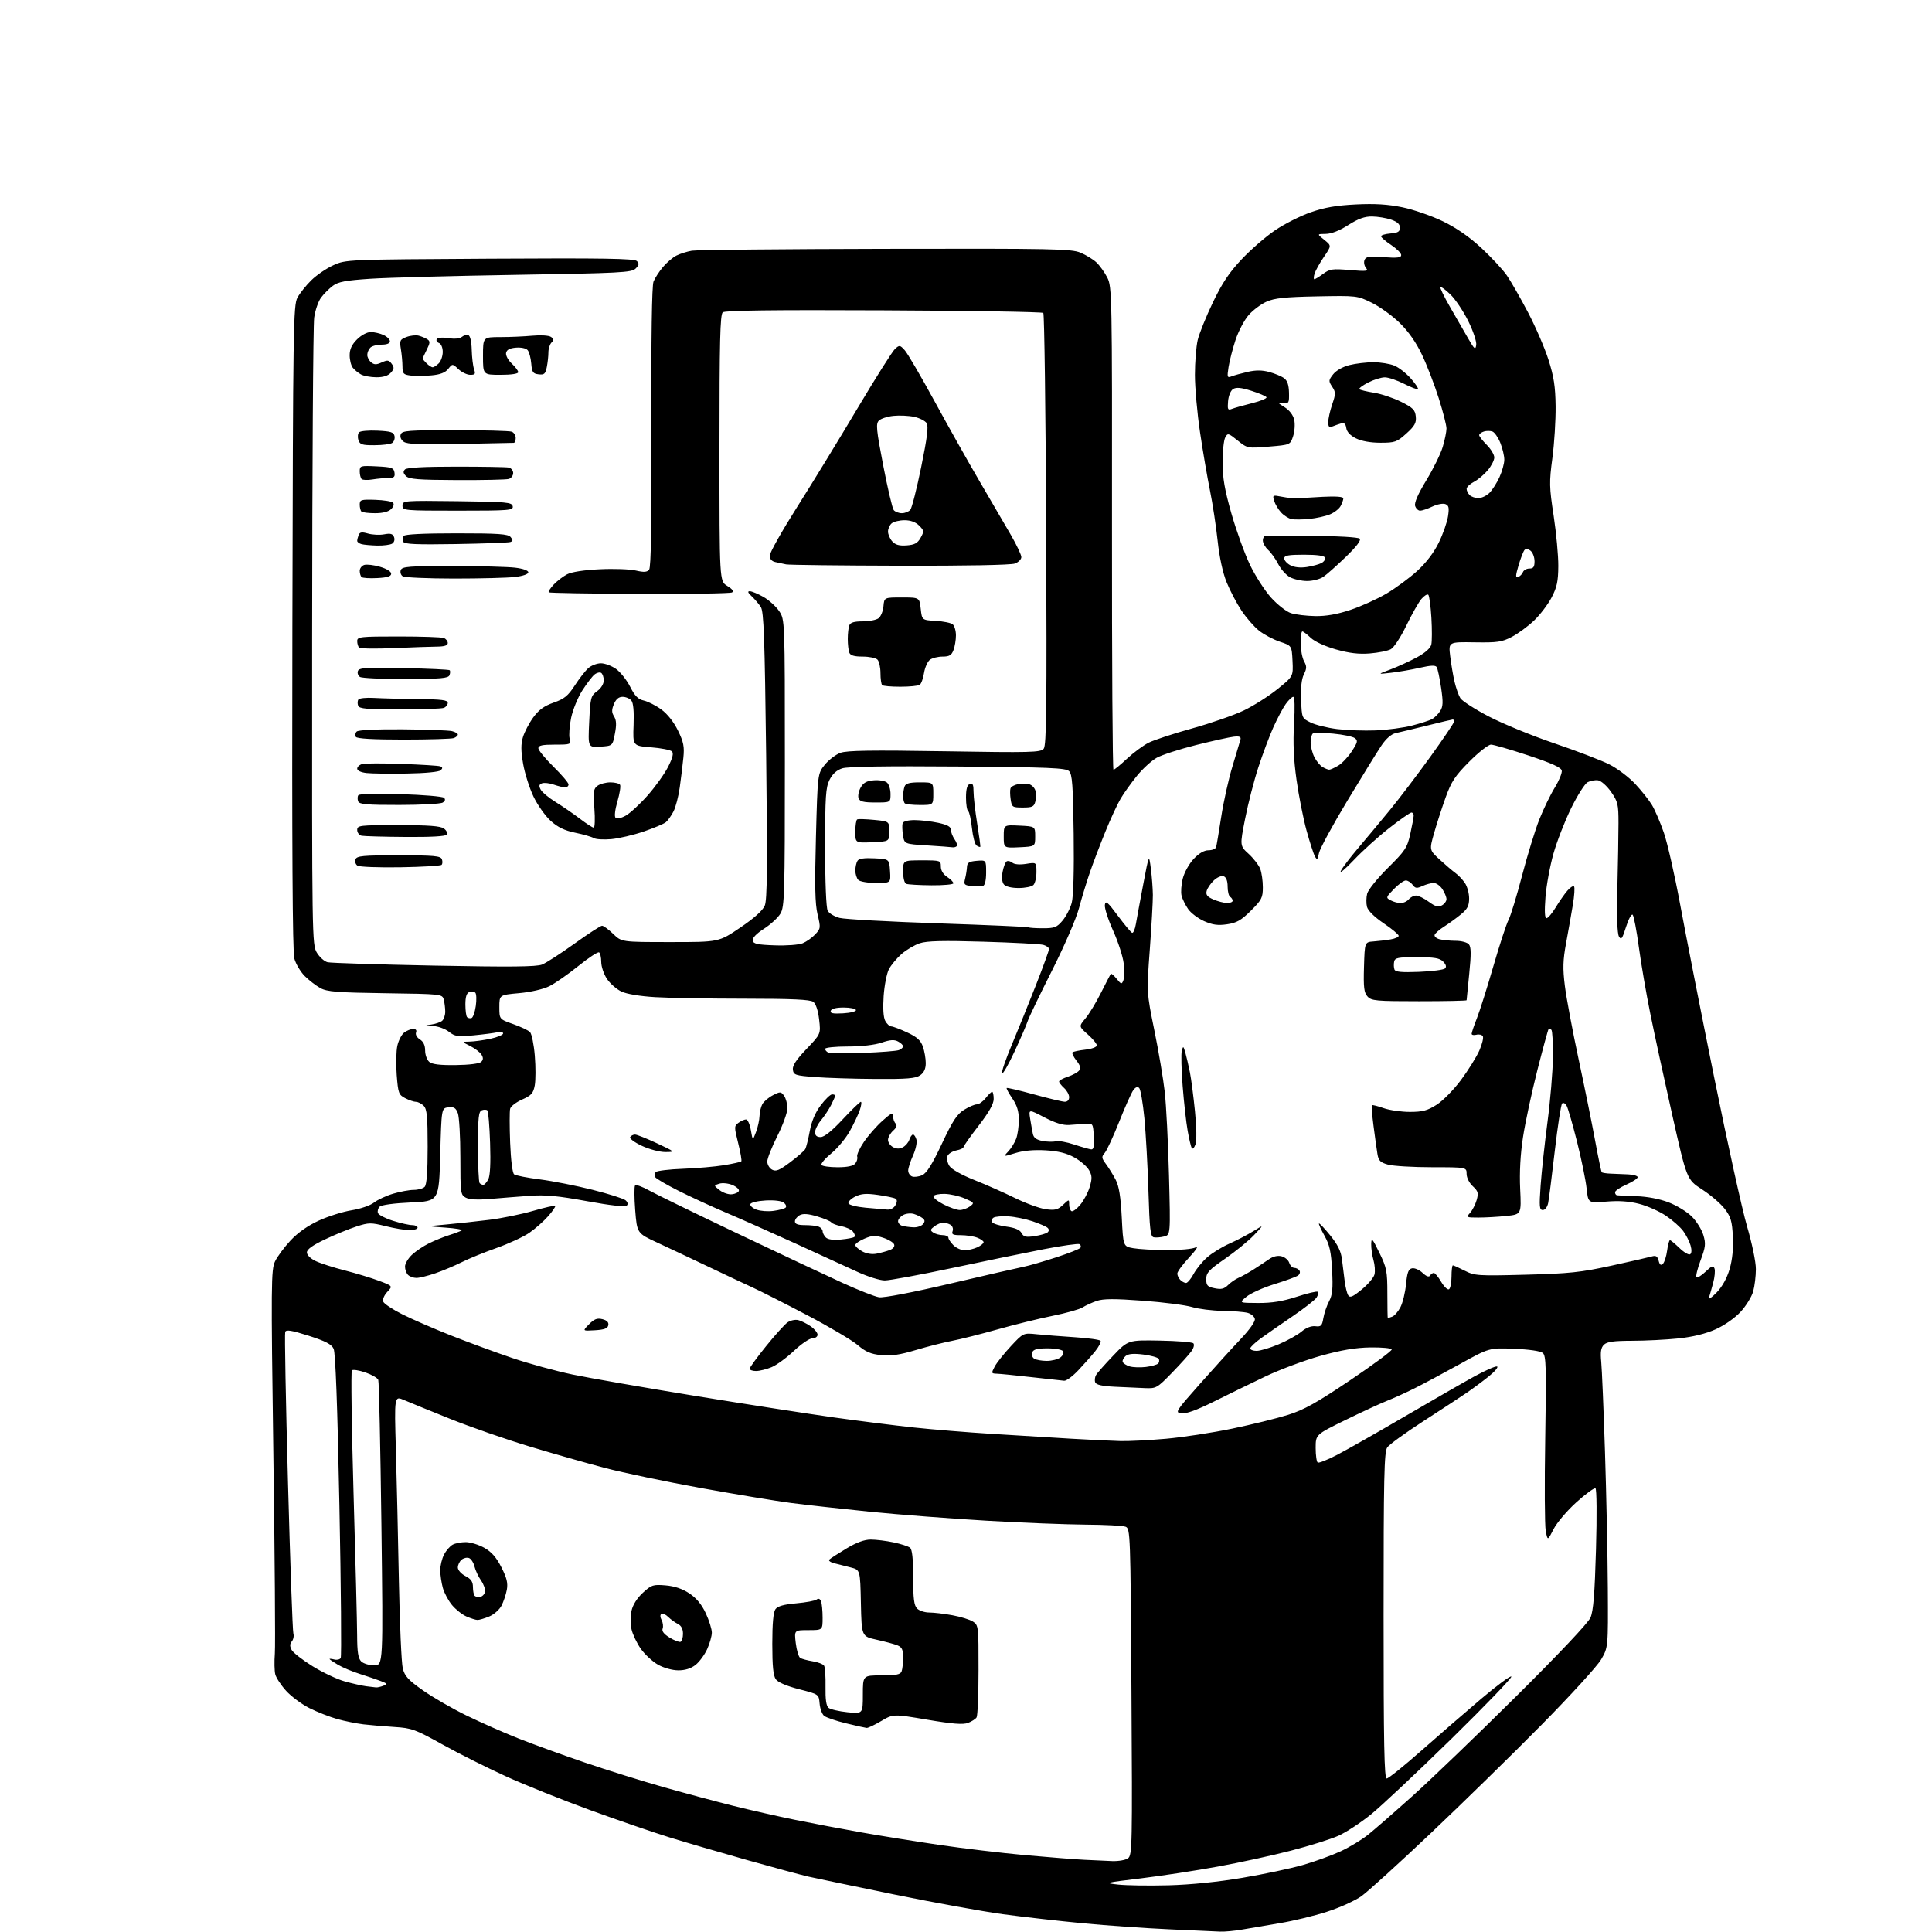 <?xml version="1.0" encoding="UTF-8" standalone="no"?>
<svg 
  version="1.1" 
  xmlns="http://www.w3.org/2000/svg" 
  xmlns:xlink="http://www.w3.org/1999/xlink" 
  xmlns:svg="http://www.w3.org/2000/svg"
  xmlns:rdf="http://www.w3.org/1999/02/22-rdf-syntax-ns#"
  xmlns:cc="http://creativecommons.org/ns#"
  xmlns:dc="http://purl.org/dc/elements/1.1/"
  viewBox="0 0 768 768"
  width="768"
  height="768"
>
<style>svg {background-color: white; }</style>"
<path stroke="none" fill="black" fill-rule="evenodd" d="M484.94,767.85C483.05,767.76 473.91,767.35 464.63,766.93C455.35,766.51 440.05,765.44 430.63,764.55C421.21,763.66 406.82,762.03 398.66,760.93C390.50,759.82 370.93,756.26 355.16,753.03C339.40,749.79 324.25,746.63 321.50,746.02C318.75,745.40 307.73,742.43 297.00,739.41C286.27,736.38 272.32,732.31 266.00,730.35C259.68,728.39 245.50,723.51 234.50,719.51C223.50,715.50 208.43,709.46 201.00,706.07C193.57,702.69 182.26,697.01 175.85,693.44C165.08,687.45 163.65,686.93 156.85,686.51C152.81,686.26 147.25,685.78 144.50,685.46C141.75,685.13 137.05,684.18 134.05,683.35C131.06,682.51 126.08,680.55 122.99,679.00C119.91,677.44 115.73,674.34 113.72,672.11C111.70,669.88 109.77,666.94 109.43,665.58C109.09,664.22 109.01,660.49 109.26,657.30C109.50,654.11 109.24,618.53 108.67,578.23C107.72,510.29 107.77,504.71 109.33,501.43C110.26,499.49 113.04,495.74 115.51,493.10C118.39,490.01 122.40,487.19 126.75,485.20C130.46,483.50 136.32,481.65 139.78,481.10C143.29,480.54 147.21,479.20 148.66,478.05C150.10,476.92 153.54,475.32 156.32,474.50C159.09,473.67 162.77,473.00 164.48,473.00C166.20,473.00 168.14,472.46 168.80,471.80C169.62,470.98 170.00,465.99 170.00,455.87C170.00,443.82 169.71,440.86 168.43,439.57C167.56,438.71 166.19,438.00 165.38,438.00C164.57,438.00 162.64,437.35 161.10,436.55C158.50,435.21 158.26,434.57 157.70,427.30C157.37,423.00 157.49,417.77 157.96,415.67C158.44,413.57 159.65,411.22 160.66,410.46C161.67,409.69 163.27,409.05 164.22,409.03C165.31,409.01 165.74,409.53 165.38,410.44C165.07,411.26 165.73,412.44 166.92,413.18C168.31,414.05 169.00,415.52 169.00,417.62C169.00,419.34 169.75,421.37 170.66,422.13C171.82,423.09 175.00,423.47 181.22,423.38C186.51,423.32 190.60,422.80 191.29,422.11C192.13,421.27 192.16,420.46 191.39,419.22C190.80,418.28 188.78,416.73 186.91,415.80C183.50,414.10 183.50,414.10 186.70,414.05C188.46,414.02 192.17,413.51 194.95,412.92C197.73,412.32 200.00,411.37 200.00,410.81C200.00,410.24 198.99,410.03 197.75,410.33C196.51,410.63 192.27,411.18 188.31,411.56C181.90,412.17 180.84,412.02 178.43,410.12C176.94,408.96 174.10,407.93 172.12,407.85C168.72,407.71 168.68,407.67 171.50,407.26C173.15,407.02 175.06,406.36 175.75,405.79C176.44,405.22 176.99,403.57 176.99,402.13C176.98,400.68 176.71,398.52 176.39,397.32C175.81,395.17 175.46,395.13 153.15,394.82C134.01,394.55 130.01,394.23 127.36,392.78C125.63,391.83 122.83,389.67 121.13,387.98C119.44,386.28 117.58,383.15 117.00,381.01C116.29,378.37 116.04,336.00 116.23,249.31C116.48,129.73 116.61,121.29 118.25,118.30C119.21,116.53 121.69,113.43 123.75,111.41C125.81,109.38 129.75,106.69 132.50,105.44C137.49,103.17 137.66,103.16 194.70,102.83C239.65,102.57 252.16,102.77 253.15,103.76C254.17,104.77 254.07,105.35 252.67,106.76C251.09,108.34 246.75,108.57 205.22,109.25C180.07,109.66 153.98,110.36 147.24,110.81C137.39,111.46 134.46,112.01 132.30,113.62C130.83,114.72 128.73,116.82 127.64,118.29C126.54,119.75 125.31,123.32 124.90,126.22C124.48,129.13 124.11,186.40 124.08,253.50C124.01,373.08 124.05,375.56 125.97,378.72C127.05,380.50 128.96,382.20 130.22,382.50C131.47,382.81 150.50,383.41 172.50,383.84C202.93,384.43 213.22,384.33 215.50,383.42C217.15,382.75 222.94,379.01 228.37,375.11C233.80,371.20 238.73,368.00 239.32,368.00C239.92,368.00 241.91,369.46 243.75,371.24C247.10,374.49 247.10,374.49 266.44,374.49C285.78,374.50 285.78,374.50 294.27,368.73C299.86,364.95 303.19,361.95 304.01,359.99C304.97,357.67 305.09,344.31 304.56,300.25C303.99,253.60 303.62,243.11 302.44,241.29C301.66,240.08 300.02,238.17 298.82,237.04C297.29,235.62 297.06,235.01 298.06,235.02C298.85,235.03 301.29,236.04 303.47,237.28C305.65,238.52 308.47,241.05 309.72,242.91C312.00,246.30 312.00,246.30 312.00,303.24C312.00,355.66 311.86,360.43 310.25,363.15C309.29,364.78 306.34,367.50 303.70,369.19C300.68,371.13 299.02,372.87 299.21,373.88C299.46,375.19 301.14,375.56 307.95,375.79C312.63,375.96 317.58,375.59 319.09,374.96C320.58,374.34 322.82,372.76 324.06,371.43C326.23,369.13 326.27,368.78 325.00,363.51C323.99,359.27 323.83,352.16 324.35,332.77C325.02,307.55 325.02,307.55 327.85,304.02C329.41,302.09 332.22,299.94 334.09,299.26C336.70,298.31 346.44,298.17 375.52,298.64C409.84,299.21 413.66,299.11 414.88,297.65C415.99,296.31 416.16,281.13 415.86,210.59C415.66,163.60 415.15,124.82 414.73,124.40C414.32,123.98 385.77,123.51 351.30,123.36C307.20,123.15 288.23,123.39 287.31,124.16C286.26,125.03 286.00,135.72 286.00,178.14C286.00,231.03 286.00,231.03 289.08,232.90C291.10,234.13 291.76,235.03 291.00,235.50C290.35,235.90 273.80,236.16 254.21,236.08C234.62,236.00 218.38,235.72 218.13,235.46C217.87,235.20 218.75,233.83 220.08,232.40C221.41,230.98 223.82,229.13 225.43,228.29C227.23,227.35 232.23,226.58 238.43,226.29C243.97,226.02 250.40,226.25 252.72,226.79C255.95,227.54 257.20,227.47 258.03,226.46C258.79,225.54 259.07,208.51 258.94,169.82C258.83,134.11 259.12,113.59 259.78,111.94C260.34,110.54 262.03,107.93 263.52,106.16C265.02,104.38 267.42,102.33 268.87,101.60C270.32,100.87 273.07,100.00 275.00,99.66C276.93,99.33 311.57,98.99 352.00,98.91C418.60,98.77 425.87,98.91 429.49,100.43C431.68,101.34 434.54,103.09 435.83,104.30C437.13,105.51 439.07,108.21 440.15,110.31C442.04,114.00 442.10,116.81 442.03,210.06C441.99,262.82 442.26,306.00 442.63,306.00C442.99,306.00 445.41,304.02 448.00,301.59C450.60,299.17 454.47,296.31 456.61,295.23C458.75,294.16 466.57,291.59 474.00,289.53C481.43,287.46 490.65,284.25 494.50,282.39C498.35,280.54 504.33,276.74 507.80,273.95C514.09,268.88 514.09,268.88 513.80,262.77C513.50,256.66 513.50,256.66 508.74,255.08C506.13,254.20 502.40,252.22 500.46,250.67C498.51,249.12 495.38,245.52 493.49,242.68C491.60,239.83 488.95,234.78 487.60,231.45C486.06,227.65 484.73,221.49 484.03,214.95C483.42,209.20 482.05,200.22 480.99,195.00C479.93,189.78 478.14,179.35 477.03,171.82C475.91,164.30 475.00,154.04 475.00,149.02C475.00,143.99 475.50,137.77 476.10,135.19C476.71,132.61 479.42,125.89 482.12,120.25C485.83,112.52 488.64,108.30 493.58,103.07C497.17,99.25 503.13,94.08 506.81,91.58C510.49,89.07 516.88,85.84 521.00,84.40C526.55,82.46 531.24,81.65 539.03,81.27C546.62,80.90 551.77,81.22 557.51,82.41C561.88,83.31 569.09,85.81 573.54,87.96C578.91,90.56 584.05,94.12 588.85,98.57C592.83,102.26 597.40,107.18 599.01,109.52C600.62,111.85 604.38,118.43 607.38,124.13C610.38,129.83 614.05,138.32 615.54,143.00C617.68,149.70 618.28,153.62 618.38,161.50C618.44,167.00 617.87,176.24 617.10,182.03C615.81,191.68 615.85,193.61 617.60,205.03C618.64,211.89 619.48,220.88 619.45,225.00C619.41,231.09 618.91,233.44 616.79,237.50C615.35,240.25 612.22,244.37 609.83,246.65C607.45,248.93 603.48,251.85 601.00,253.15C597.03,255.22 595.27,255.48 586.15,255.33C575.79,255.17 575.79,255.17 576.47,260.83C576.85,263.95 577.62,268.52 578.20,271.00C578.78,273.48 579.81,276.41 580.50,277.52C581.18,278.63 586.26,281.90 591.78,284.79C597.30,287.67 609.04,292.49 617.88,295.49C626.72,298.49 636.56,302.26 639.75,303.87C642.93,305.48 647.56,308.98 650.05,311.65C652.53,314.32 655.52,318.07 656.68,320.00C657.85,321.93 659.97,326.88 661.40,331.00C662.83,335.12 665.74,347.95 667.88,359.50C670.01,371.05 676.08,401.89 681.36,428.02C686.64,454.16 692.55,480.93 694.48,487.51C696.46,494.23 698.00,501.66 697.99,504.48C697.99,507.24 697.51,511.23 696.92,513.35C696.33,515.47 694.08,519.13 691.92,521.47C689.63,523.95 685.49,526.85 681.98,528.43C678.04,530.19 672.95,531.44 667.23,532.05C662.43,532.55 654.14,532.97 648.82,532.98C641.37,533.00 638.78,533.36 637.57,534.57C636.39,535.75 636.13,537.44 636.51,541.32C636.78,544.17 637.46,560.23 638.00,577.00C638.54,593.77 639.05,618.15 639.13,631.18C639.27,654.86 639.27,654.86 636.47,659.68C634.93,662.33 624.18,674.11 612.58,685.85C600.99,697.59 581.21,716.94 568.63,728.85C556.06,740.76 543.71,751.97 541.18,753.77C538.66,755.56 532.47,758.36 527.41,759.98C522.36,761.60 514.01,763.62 508.86,764.47C503.71,765.33 497.00,766.47 493.94,767.01C490.88,767.56 486.83,767.93 484.94,767.85zM464.50,749.44C473.35,749.20 484.16,748.11 493.88,746.46C502.35,745.03 513.15,742.74 517.88,741.38C522.62,740.02 529.40,737.56 532.94,735.92C536.49,734.27 541.44,731.27 543.94,729.25C546.45,727.23 554.35,720.34 561.50,713.93C568.65,707.53 587.15,689.74 602.62,674.40C619.81,657.35 631.33,645.14 632.25,643.00C633.38,640.39 633.93,633.50 634.43,615.84C634.81,602.57 634.72,591.95 634.23,591.64C633.75,591.35 630.33,593.83 626.64,597.17C622.94,600.50 618.86,605.32 617.56,607.87C615.20,612.50 615.20,612.50 614.45,608.56C614.04,606.39 613.95,589.86 614.25,571.84C614.72,543.36 614.59,538.91 613.28,537.82C612.38,537.07 607.78,536.40 601.89,536.16C592.01,535.77 592.01,535.77 580.25,542.28C573.79,545.86 565.69,550.20 562.25,551.91C558.81,553.63 553.85,555.88 551.22,556.91C548.59,557.95 541.17,561.38 534.72,564.54C523.00,570.28 523.00,570.28 523.00,575.58C523.00,578.50 523.37,581.11 523.82,581.39C524.27,581.67 527.76,580.28 531.57,578.30C535.38,576.32 547.50,569.44 558.50,563.01C569.50,556.58 581.98,549.41 586.24,547.07C590.50,544.74 594.49,543.00 595.10,543.20C595.72,543.41 594.26,545.16 591.86,547.10C589.46,549.03 585.48,551.99 583.00,553.68C580.52,555.37 572.74,560.47 565.71,565.01C558.67,569.56 552.26,574.22 551.46,575.36C550.22,577.13 550.00,587.10 550.00,642.22C550.00,693.39 550.26,707.00 551.25,706.98C551.94,706.97 558.12,701.99 565.00,695.92C571.88,689.85 582.58,680.57 588.79,675.31C594.99,670.04 600.39,666.06 600.78,666.45C601.18,666.84 590.47,677.96 577.00,691.17C563.52,704.37 549.12,717.90 545.00,721.25C540.88,724.59 535.02,728.42 532.00,729.77C528.98,731.11 520.50,733.77 513.16,735.67C505.83,737.57 492.78,740.42 484.16,741.99C475.55,743.57 461.75,745.68 453.50,746.68C439.03,748.44 438.71,748.52 444.50,749.15C447.80,749.51 456.80,749.64 464.50,749.44zM442.06,739.81C444.57,739.91 447.42,739.42 448.40,738.70C450.07,737.47 450.15,733.80 449.77,672.53C449.39,609.48 449.32,607.64 447.44,606.90C446.37,606.48 439.20,606.10 431.50,606.06C423.80,606.01 406.02,605.31 392.00,604.49C377.98,603.67 357.27,602.08 346.00,600.95C334.73,599.81 320.55,598.24 314.50,597.46C308.45,596.67 292.25,593.98 278.50,591.49C264.75,588.99 247.65,585.42 240.50,583.54C233.35,581.67 219.88,577.83 210.57,575.02C201.25,572.21 187.08,567.28 179.07,564.07C171.05,560.85 162.76,557.47 160.63,556.55C156.75,554.87 156.75,554.87 157.37,576.18C157.70,587.91 158.25,611.45 158.57,628.50C158.90,645.55 159.59,661.19 160.12,663.25C160.91,666.33 162.35,667.90 168.20,672.00C172.11,674.75 179.86,679.22 185.41,681.93C190.96,684.64 200.22,688.74 206.00,691.03C211.78,693.32 223.70,697.65 232.50,700.65C241.30,703.65 255.47,708.07 264.00,710.48C272.52,712.89 284.90,716.20 291.50,717.85C298.10,719.50 309.12,722.00 316.00,723.40C322.88,724.80 334.80,727.07 342.50,728.43C350.20,729.79 364.15,732.03 373.50,733.40C382.85,734.78 398.15,736.60 407.50,737.45C416.85,738.29 427.43,739.13 431.00,739.30C434.57,739.47 439.55,739.70 442.06,739.81zM344.50,686.88C343.95,686.83 340.25,686.01 336.28,685.04C332.31,684.08 328.40,682.74 327.59,682.07C326.78,681.40 325.97,679.19 325.81,677.17C325.50,673.50 325.50,673.50 317.66,671.50C312.76,670.25 309.29,668.77 308.41,667.56C307.38,666.14 307.00,662.33 307.00,653.50C307.00,645.38 307.41,640.82 308.25,639.68C309.13,638.48 311.59,637.78 316.50,637.35C320.35,637.01 324.01,636.33 324.63,635.84C325.36,635.27 325.99,635.53 326.38,636.56C326.72,637.44 327.00,640.38 327.00,643.08C327.00,648.00 327.00,648.00 321.36,648.00C315.72,648.00 315.72,648.00 316.33,653.17C316.67,656.02 317.47,658.67 318.11,659.07C318.75,659.46 320.99,660.06 323.08,660.40C325.17,660.73 327.20,661.52 327.59,662.15C327.98,662.78 328.24,666.55 328.16,670.53C328.07,675.51 328.44,678.12 329.36,678.89C330.10,679.50 333.47,680.29 336.85,680.64C343.00,681.28 343.00,681.28 343.00,673.64C343.00,666.00 343.00,666.00 350.39,666.00C356.21,666.00 357.92,665.66 358.39,664.42C358.73,663.55 359.00,661.06 359.00,658.90C359.00,655.75 358.55,654.78 356.75,654.05C355.51,653.55 351.80,652.55 348.50,651.82C342.50,650.50 342.50,650.50 342.22,637.28C341.94,624.06 341.94,624.06 338.22,623.09C336.17,622.55 333.23,621.80 331.68,621.43C330.12,621.05 329.22,620.38 329.68,619.94C330.13,619.50 333.17,617.53 336.44,615.57C340.44,613.16 343.61,612.00 346.14,612.00C348.21,612.00 352.29,612.50 355.20,613.12C358.12,613.73 361.06,614.69 361.75,615.24C362.61,615.93 363.00,619.61 363.00,627.05C363.00,635.54 363.34,638.19 364.57,639.43C365.44,640.29 367.60,641.00 369.39,641.00C371.17,641.00 375.30,641.48 378.57,642.08C381.83,642.67 385.51,643.80 386.75,644.60C388.95,646.01 389.00,646.48 388.98,663.77C388.98,673.52 388.63,682.03 388.21,682.69C387.80,683.34 386.26,684.33 384.80,684.88C382.83,685.63 378.67,685.31 368.62,683.61C355.08,681.32 355.08,681.32 350.29,684.14C347.66,685.70 345.05,686.93 344.50,686.88zM149.50,670.78C150.05,670.82 151.36,670.52 152.40,670.11C154.09,669.45 153.98,669.24 151.40,668.26C149.81,667.65 146.06,666.38 143.07,665.43C140.08,664.49 136.14,662.84 134.32,661.76C132.49,660.68 131.00,659.66 131.00,659.49C131.00,659.33 131.85,659.41 132.89,659.68C133.93,659.95 135.07,659.69 135.44,659.10C135.80,658.51 135.57,631.13 134.92,598.26C134.14,558.55 133.37,537.71 132.62,536.15C131.77,534.35 129.40,533.12 122.69,530.98C115.93,528.83 113.76,528.47 113.38,529.46C113.11,530.17 113.60,557.02 114.48,589.12C115.35,621.23 116.31,648.31 116.62,649.30C116.92,650.29 116.65,651.72 116.01,652.48C115.18,653.48 115.16,654.43 115.93,655.86C116.51,656.96 120.26,659.88 124.25,662.35C128.24,664.82 133.97,667.53 137.00,668.37C140.03,669.22 143.85,670.08 145.50,670.30C147.15,670.52 148.95,670.74 149.50,670.78zM269.62,663.98C267.22,663.97 263.84,663.03 261.54,661.73C259.36,660.49 256.30,657.65 254.73,655.42C253.15,653.18 251.50,649.70 251.04,647.68C250.58,645.65 250.59,642.31 251.05,640.25C251.58,637.91 253.28,635.23 255.56,633.14C258.95,630.02 259.61,629.80 264.55,630.21C268.14,630.51 271.23,631.55 274.02,633.39C276.84,635.26 278.92,637.77 280.57,641.31C281.89,644.17 282.97,647.62 282.97,649.00C282.96,650.38 282.12,653.34 281.10,655.58C280.08,657.82 278.01,660.63 276.49,661.83C274.66,663.27 272.34,663.99 269.62,663.98zM148.73,662.00C152.32,662.00 152.32,662.00 151.62,605.97C151.23,575.15 150.67,549.30 150.37,548.53C150.08,547.76 147.76,546.43 145.22,545.56C142.69,544.70 140.28,544.33 139.88,544.74C139.48,545.16 139.78,567.10 140.54,593.50C141.31,619.90 141.95,645.41 141.97,650.18C141.99,656.71 142.39,659.25 143.57,660.43C144.44,661.29 146.76,662.00 148.73,662.00zM270.50,652.66C271.05,652.48 271.50,651.03 271.50,649.45C271.50,647.52 270.81,646.21 269.42,645.52C268.28,644.95 266.56,643.70 265.59,642.73C264.63,641.77 263.42,641.24 262.92,641.55C262.36,641.89 262.39,642.86 262.99,643.99C263.54,645.02 263.73,646.54 263.41,647.39C263.01,648.41 263.93,649.60 266.16,650.96C268.00,652.08 269.95,652.84 270.50,652.66zM189.78,643.96C189.08,643.94 187.13,643.32 185.45,642.59C183.77,641.86 181.20,639.84 179.74,638.10C178.27,636.36 176.61,633.26 176.04,631.22C175.48,629.17 175.01,626.02 175.01,624.20C175.00,622.39 175.68,619.59 176.51,617.98C177.34,616.37 178.89,614.60 179.94,614.03C181.00,613.46 183.36,613.01 185.18,613.02C187.01,613.03 190.30,614.04 192.50,615.27C195.37,616.87 197.29,619.05 199.30,623.00C201.46,627.24 201.96,629.29 201.47,631.97C201.12,633.87 200.16,636.72 199.35,638.29C198.53,639.87 196.34,641.80 194.47,642.58C192.59,643.36 190.49,643.98 189.78,643.96zM190.94,634.77C191.79,634.61 192.63,633.70 192.81,632.74C192.99,631.79 192.28,629.77 191.22,628.26C190.16,626.74 188.99,624.24 188.62,622.71C188.24,621.17 187.27,619.66 186.46,619.35C185.64,619.03 184.31,619.33 183.49,620.01C182.67,620.69 182.00,622.08 182.00,623.10C182.00,624.14 183.31,625.62 185.00,626.50C187.25,627.66 188.00,628.75 188.00,630.86C188.00,632.40 188.32,633.98 188.70,634.37C189.09,634.75 190.09,634.94 190.94,634.77zM445.50,572.85C448.80,572.92 456.90,572.51 463.50,571.93C470.10,571.35 481.95,569.54 489.83,567.90C497.70,566.26 507.72,563.79 512.09,562.41C518.40,560.42 523.48,557.58 536.77,548.63C545.97,542.43 553.38,536.94 553.23,536.43C553.08,535.92 549.25,535.56 544.73,535.63C538.83,535.72 533.24,536.66 525.00,538.96C518.67,540.72 508.77,544.42 503.00,547.17C497.23,549.93 487.99,554.43 482.48,557.18C475.87,560.48 471.52,562.06 469.69,561.84C466.99,561.51 467.21,561.16 477.10,550.00C482.71,543.67 489.96,535.69 493.22,532.26C496.74,528.55 499.02,525.32 498.82,524.30C498.64,523.36 497.37,522.28 495.99,521.89C494.62,521.51 490.12,521.15 486.00,521.09C481.88,521.03 476.41,520.34 473.85,519.57C471.28,518.79 462.49,517.66 454.31,517.06C442.98,516.22 438.59,516.24 435.96,517.14C434.06,517.80 431.53,518.95 430.35,519.71C429.17,520.48 423.81,521.98 418.45,523.06C413.09,524.14 403.25,526.56 396.60,528.44C389.94,530.32 381.80,532.37 378.50,533.00C375.20,533.63 368.68,535.28 364.00,536.68C357.64,538.58 354.18,539.09 350.24,538.68C346.14,538.26 344.09,537.38 340.94,534.68C338.72,532.78 329.61,527.39 320.70,522.72C311.79,518.04 302.02,513.09 299.00,511.72C295.98,510.34 288.10,506.64 281.50,503.49C274.90,500.34 265.84,496.07 261.37,494.00C253.23,490.24 253.23,490.24 252.50,481.06C252.11,476.02 252.09,471.58 252.47,471.20C252.85,470.82 255.34,471.72 258.01,473.21C260.67,474.70 276.50,482.41 293.17,490.34C309.85,498.28 328.64,507.11 334.92,509.97C341.20,512.84 347.73,515.40 349.42,515.68C351.27,515.97 362.67,513.79 378.00,510.19C392.02,506.90 405.07,503.91 407.00,503.54C408.93,503.16 414.66,501.51 419.74,499.85C424.82,498.20 429.22,496.46 429.51,495.99C429.80,495.52 429.62,494.88 429.12,494.57C428.61,494.26 422.19,495.17 414.85,496.59C407.51,498.01 391.08,501.38 378.35,504.09C365.62,506.79 353.63,509.00 351.71,509.00C349.78,509.00 344.90,507.47 340.85,505.59C336.81,503.71 325.62,498.59 316.00,494.21C306.38,489.83 294.00,484.33 288.50,482.00C283.00,479.67 274.60,475.80 269.83,473.41C265.06,471.01 260.84,468.55 260.46,467.94C260.08,467.33 260.19,466.41 260.70,465.90C261.22,465.38 266.10,464.80 271.57,464.60C277.03,464.40 284.36,463.76 287.86,463.18C291.35,462.60 294.42,461.91 294.68,461.66C294.93,461.40 294.38,458.15 293.44,454.42C291.82,447.95 291.83,447.60 293.56,446.33C294.56,445.60 295.91,445.00 296.56,445.00C297.21,445.00 298.07,446.91 298.48,449.25C299.21,453.50 299.21,453.50 300.53,450.00C301.25,448.07 301.88,445.23 301.92,443.68C301.97,442.14 302.46,440.00 303.03,438.94C303.60,437.89 305.48,436.29 307.21,435.39C310.16,433.87 310.44,433.88 311.68,435.57C312.40,436.57 313.00,438.81 313.00,440.55C313.00,442.29 311.20,447.26 309.00,451.60C306.81,455.95 305.01,460.50 305.00,461.71C305.00,462.93 305.86,464.39 306.91,464.95C308.47,465.79 309.81,465.24 314.11,462.01C317.02,459.82 319.72,457.46 320.11,456.77C320.49,456.07 321.30,452.85 321.90,449.61C322.62,445.70 324.08,442.26 326.24,439.39C328.03,437.01 330.06,435.05 330.75,435.03C331.44,435.01 332.00,435.25 332.00,435.55C332.00,435.85 331.26,437.54 330.36,439.30C329.46,441.06 327.66,443.77 326.36,445.33C325.06,446.88 324.00,449.02 324.00,450.08C324.00,451.39 324.70,452.00 326.21,452.00C327.65,452.00 330.68,449.58 334.96,444.99C338.56,441.14 341.81,437.99 342.20,437.99C342.58,438.00 342.40,439.46 341.79,441.25C341.18,443.04 339.38,446.83 337.79,449.67C336.20,452.52 332.89,456.49 330.44,458.50C327.98,460.51 326.23,462.57 326.55,463.08C326.86,463.58 329.74,464.00 332.94,464.00C336.83,464.00 339.16,463.51 339.97,462.53C340.64,461.73 340.99,460.49 340.75,459.78C340.51,459.08 341.70,456.45 343.41,453.94C345.11,451.43 348.41,447.67 350.75,445.57C354.28,442.41 355.00,442.09 355.00,443.68C355.00,444.74 355.46,446.06 356.02,446.62C356.72,447.32 356.40,448.23 355.02,449.48C353.91,450.49 353.00,452.12 353.00,453.12C353.00,454.12 353.90,455.41 355.00,456.00C356.39,456.74 357.59,456.75 358.93,456.04C360.00,455.47 361.15,454.10 361.50,453.00C361.85,451.90 362.50,451.00 362.95,451.00C363.40,451.00 364.01,451.93 364.31,453.06C364.60,454.20 363.99,457.01 362.94,459.31C361.90,461.62 361.03,464.30 361.02,465.28C361.01,466.26 361.70,467.33 362.56,467.66C363.42,467.99 365.24,467.76 366.60,467.14C368.38,466.33 370.56,462.84 374.40,454.67C378.69,445.54 380.41,442.91 383.23,441.17C385.16,439.97 387.44,439.00 388.30,439.00C389.15,439.00 390.74,437.88 391.82,436.50C392.90,435.12 394.06,434.00 394.39,434.00C394.73,434.00 395.00,435.29 395.00,436.87C395.00,438.84 393.13,442.15 389.00,447.50C385.70,451.77 383.00,455.60 383.00,456.01C383.00,456.42 381.71,457.01 380.13,457.32C378.55,457.64 376.96,458.66 376.60,459.59C376.25,460.52 376.61,462.28 377.41,463.50C378.26,464.80 382.30,467.08 387.18,469.02C391.76,470.83 399.05,474.06 403.40,476.20C407.74,478.33 413.27,480.35 415.68,480.68C419.38,481.19 420.46,480.92 422.54,478.97C424.98,476.67 425.00,476.67 425.00,478.77C425.00,479.93 425.41,481.13 425.91,481.44C426.41,481.75 427.97,480.63 429.38,478.96C430.79,477.28 432.50,474.08 433.17,471.84C434.18,468.46 434.13,467.33 432.90,465.14C432.09,463.69 429.46,461.42 427.06,460.09C423.95,458.38 420.64,457.56 415.60,457.27C410.99,457.00 406.79,457.38 403.64,458.36C398.77,459.87 398.77,459.87 400.82,457.69C401.95,456.48 403.35,454.23 403.93,452.68C404.52,451.14 405.00,447.75 405.00,445.17C405.00,441.76 404.29,439.42 402.41,436.65C400.99,434.56 399.98,432.69 400.17,432.50C400.36,432.31 405.24,433.45 411.01,435.04C416.78,436.63 422.29,437.95 423.25,437.96C424.30,437.99 425.00,437.26 425.00,436.15C425.00,435.14 424.10,433.50 423.00,432.50C421.90,431.50 421.00,430.34 421.00,429.92C421.00,429.50 422.54,428.65 424.42,428.03C426.30,427.41 428.33,426.31 428.93,425.59C429.73,424.62 429.47,423.59 427.89,421.59C426.73,420.11 426.03,418.64 426.34,418.33C426.65,418.02 428.95,417.53 431.45,417.25C434.00,416.96 436.00,416.22 436.00,415.55C436.00,414.90 434.38,412.94 432.41,411.19C428.82,408.01 428.82,408.01 431.47,404.85C432.93,403.11 435.73,398.50 437.68,394.60C439.64,390.69 441.40,387.32 441.59,387.11C441.79,386.89 442.83,387.79 443.90,389.11C445.70,391.31 445.91,391.36 446.56,389.69C446.95,388.69 447.00,385.64 446.68,382.91C446.35,380.18 444.46,374.35 442.48,369.95C440.49,365.55 439.01,360.95 439.20,359.73C439.47,357.84 440.27,358.50 444.35,364.00C447.01,367.57 449.56,370.64 450.03,370.81C450.50,370.99 451.18,369.41 451.53,367.31C451.89,365.22 453.20,358.10 454.46,351.50C456.74,339.50 456.74,339.50 457.48,345.25C457.89,348.42 458.25,353.14 458.28,355.75C458.30,358.36 457.75,368.15 457.06,377.50C455.80,394.50 455.80,394.50 458.86,409.50C460.55,417.75 462.41,428.77 463.00,434.00C463.59,439.23 464.35,454.16 464.69,467.19C465.30,490.89 465.30,490.89 462.73,491.53C461.32,491.89 459.46,492.02 458.61,491.84C457.31,491.55 456.98,488.63 456.52,473.50C456.22,463.60 455.49,450.55 454.91,444.50C454.32,438.45 453.39,433.05 452.85,432.50C452.20,431.84 451.41,432.12 450.51,433.34C449.76,434.35 447.24,439.98 444.92,445.84C442.59,451.70 440.00,457.30 439.17,458.27C437.80,459.87 437.85,460.31 439.67,462.77C440.78,464.27 442.51,467.07 443.51,469.00C444.82,471.52 445.50,475.73 445.92,483.99C446.50,495.47 446.50,495.47 450.50,496.18C452.70,496.57 458.69,496.91 463.82,496.94C469.03,496.97 474.09,496.49 475.32,495.85C476.56,495.19 475.45,496.90 472.75,499.81C470.14,502.62 468.00,505.52 468.00,506.26C468.00,507.00 468.54,508.14 469.20,508.80C469.86,509.46 470.88,510.00 471.47,510.00C472.06,510.00 473.41,508.40 474.47,506.43C475.52,504.47 477.96,501.48 479.89,499.79C481.82,498.10 485.78,495.66 488.70,494.37C491.61,493.08 495.91,490.84 498.25,489.39C502.50,486.76 502.50,486.76 498.50,490.96C496.30,493.28 491.12,497.50 487.00,500.35C480.54,504.81 479.50,505.94 479.50,508.47C479.50,511.01 479.96,511.51 482.85,512.10C485.46,512.64 486.64,512.36 488.14,510.86C489.21,509.79 491.07,508.50 492.29,507.98C493.51,507.46 496.12,506.01 498.10,504.77C500.07,503.52 502.88,501.66 504.34,500.64C506.05,499.43 507.84,499.00 509.43,499.39C510.77,499.73 512.15,500.90 512.50,502.00C512.85,503.10 513.75,504.00 514.51,504.00C515.26,504.00 516.19,504.50 516.57,505.11C516.95,505.72 516.64,506.63 515.88,507.12C515.12,507.61 510.90,509.14 506.50,510.50C502.10,511.87 497.15,514.10 495.50,515.46C492.50,517.93 492.50,517.93 500.12,517.96C505.65,517.99 509.88,517.30 515.51,515.47C519.77,514.07 523.53,513.19 523.85,513.51C524.17,513.83 523.95,514.86 523.36,515.79C522.77,516.72 518.51,520.05 513.90,523.19C509.28,526.33 503.59,530.29 501.25,531.98C498.91,533.68 497.00,535.50 497.00,536.03C497.00,536.56 498.14,537.00 499.53,537.00C500.92,537.00 504.86,535.82 508.27,534.39C511.69,532.95 515.79,530.67 517.38,529.33C519.20,527.80 521.25,527.01 522.87,527.20C525.13,527.46 525.53,527.06 526.05,524.00C526.38,522.08 527.40,519.05 528.33,517.29C529.68,514.71 529.92,512.25 529.53,504.92C529.14,497.58 528.54,494.88 526.51,491.23C525.11,488.74 524.12,486.54 524.31,486.35C524.50,486.17 526.51,488.29 528.78,491.08C531.76,494.74 533.05,497.37 533.45,500.57C533.75,503.01 534.24,506.91 534.53,509.25C534.82,511.59 535.45,514.13 535.93,514.90C536.62,516.01 537.72,515.54 541.30,512.61C543.78,510.58 546.06,507.89 546.38,506.63C546.70,505.36 546.52,502.80 545.98,500.92C545.44,499.05 545.04,496.16 545.08,494.51C545.15,491.84 545.52,492.24 548.33,498.00C551.23,503.94 551.50,505.34 551.50,514.25C551.50,519.61 551.58,524.00 551.67,524.00C551.76,524.00 552.56,523.72 553.46,523.38C554.35,523.04 555.81,521.35 556.70,519.63C557.60,517.91 558.60,513.81 558.92,510.51C559.38,505.76 559.88,504.45 561.34,504.17C562.35,503.98 564.22,504.79 565.48,505.98C566.96,507.38 568.03,507.77 568.45,507.08C568.82,506.48 569.50,506.00 569.96,506.00C570.42,506.00 571.75,507.60 572.90,509.56C574.06,511.52 575.45,512.84 576.00,512.50C576.55,512.16 577.00,509.88 577.00,507.44C577.00,505.00 577.24,503.00 577.54,503.00C577.84,503.00 579.95,503.95 582.24,505.12C586.18,507.13 587.43,507.22 606.45,506.72C623.86,506.26 628.35,505.79 640.50,503.14C648.20,501.46 655.45,499.80 656.61,499.46C658.25,498.98 658.86,499.36 659.33,501.15C659.77,502.85 660.23,503.17 661.05,502.35C661.66,501.74 662.41,499.39 662.71,497.12C663.01,494.85 663.52,493.00 663.83,493.00C664.15,493.00 665.85,494.40 667.62,496.11C669.38,497.82 671.28,498.94 671.84,498.60C672.47,498.21 672.54,496.87 672.02,495.07C671.56,493.48 670.25,490.90 669.09,489.34C667.94,487.78 664.86,485.05 662.25,483.29C659.64,481.52 654.86,479.39 651.63,478.56C647.57,477.51 643.52,477.24 638.53,477.66C631.31,478.27 631.31,478.27 630.69,472.38C630.35,469.15 628.66,460.88 626.93,454.00C625.20,447.12 623.34,440.66 622.80,439.64C622.26,438.62 621.44,438.17 620.97,438.64C620.51,439.11 619.20,447.60 618.05,457.50C616.91,467.40 615.72,476.74 615.41,478.25C615.08,479.83 614.18,481.00 613.28,481.00C611.93,481.00 611.82,479.71 612.42,471.25C612.80,465.89 614.03,454.52 615.15,446.00C616.28,437.48 617.24,425.91 617.31,420.29C617.37,414.68 617.10,409.77 616.71,409.38C616.32,408.99 615.81,408.85 615.58,409.08C615.36,409.31 613.34,416.70 611.10,425.50C608.86,434.30 606.30,446.23 605.42,452.00C604.37,458.86 603.98,466.01 604.29,472.62C604.77,482.74 604.77,482.74 598.74,483.37C595.42,483.72 590.45,484.00 587.70,484.00C582.88,484.00 582.75,483.93 584.38,482.14C585.30,481.11 586.48,478.82 586.99,477.05C587.79,474.26 587.58,473.52 585.46,471.55C584.05,470.24 583.00,468.15 583.00,466.64C583.00,464.00 583.00,464.00 569.25,463.99C561.69,463.99 553.83,463.52 551.79,462.96C548.68,462.10 547.99,461.40 547.55,458.71C547.26,456.95 546.56,451.94 546.00,447.59C545.44,443.25 545.14,439.53 545.33,439.33C545.53,439.14 547.61,439.66 549.97,440.49C552.32,441.32 557.03,442.00 560.43,442.00C565.50,442.00 567.41,441.49 571.09,439.15C573.57,437.58 577.91,433.16 580.79,429.28C583.65,425.42 586.92,420.17 588.05,417.62C589.18,415.06 589.80,412.49 589.44,411.90C589.07,411.31 587.93,411.05 586.89,411.32C585.85,411.59 585.00,411.42 585.00,410.94C585.00,410.47 585.94,407.69 587.08,404.79C588.23,401.88 591.17,392.58 593.62,384.13C596.07,375.67 598.79,367.37 599.66,365.68C600.54,363.99 602.97,356.02 605.07,347.96C607.18,339.90 610.25,329.91 611.90,325.75C613.56,321.58 616.31,315.90 618.03,313.11C619.75,310.31 621.00,307.26 620.82,306.32C620.59,305.09 616.79,303.37 607.53,300.30C600.40,297.94 593.72,296.00 592.68,296.00C591.64,296.00 587.77,299.04 584.07,302.75C578.40,308.44 576.93,310.67 574.66,317.00C573.17,321.12 571.11,327.52 570.06,331.20C568.17,337.90 568.17,337.90 572.33,341.73C574.63,343.83 577.42,346.22 578.55,347.03C579.68,347.84 581.37,349.61 582.30,350.97C583.24,352.33 584.00,355.10 584.00,357.12C584.00,360.06 583.34,361.34 580.75,363.47C578.96,364.94 575.96,367.12 574.08,368.32C572.19,369.52 570.49,371.01 570.29,371.62C570.08,372.24 570.95,373.02 572.21,373.36C573.47,373.70 576.36,373.98 578.63,373.99C580.94,373.99 583.27,374.62 583.92,375.41C584.80,376.46 584.83,379.37 584.05,387.01C583.47,392.62 583.00,397.39 583.00,397.61C583.00,397.82 574.52,398.00 564.15,398.00C547.01,398.00 545.16,397.83 543.62,396.13C542.22,394.59 541.97,392.53 542.21,384.38C542.50,374.50 542.50,374.50 546.00,374.24C547.92,374.10 550.96,373.74 552.75,373.44C554.54,373.15 556.00,372.50 556.00,371.99C556.00,371.49 553.31,369.24 550.01,367.01C546.30,364.49 543.79,362.00 543.40,360.47C543.06,359.11 543.09,356.76 543.47,355.25C543.85,353.74 547.56,349.12 551.72,345.00C558.62,338.16 559.40,336.97 560.61,331.50C561.33,328.20 561.95,324.94 561.96,324.25C561.98,323.56 561.58,323.00 561.07,323.00C560.55,323.00 556.61,325.74 552.32,329.10C548.02,332.45 541.66,338.19 538.20,341.85C534.73,345.51 532.39,347.47 533.00,346.21C533.61,344.95 536.68,340.90 539.82,337.21C542.96,333.52 548.65,326.69 552.47,322.04C556.28,317.39 563.59,307.77 568.70,300.67C573.82,293.56 578.00,287.36 578.00,286.88C578.00,286.39 577.79,286.00 577.54,286.00C577.29,286.00 572.67,287.09 567.29,288.43C561.91,289.76 556.28,291.11 554.79,291.43C553.10,291.80 551.01,293.60 549.21,296.26C547.63,298.59 541.52,308.47 535.65,318.21C529.77,327.96 524.68,337.34 524.33,339.08C523.79,341.79 523.57,341.98 522.71,340.45C522.17,339.48 520.66,334.82 519.36,330.11C518.07,325.39 516.28,316.35 515.39,310.01C514.25,301.91 513.96,295.32 514.40,287.75C514.79,281.19 514.67,277.00 514.09,277.00C513.56,277.00 512.21,278.31 511.07,279.90C509.94,281.50 507.73,285.66 506.16,289.15C504.60,292.64 501.92,299.77 500.22,305.00C498.51,310.23 496.15,319.38 494.98,325.35C492.83,336.21 492.83,336.21 496.39,339.46C498.34,341.25 500.40,343.93 500.97,345.42C501.54,346.91 502.00,350.19 502.00,352.71C502.00,356.84 501.54,357.75 497.25,362.01C493.40,365.84 491.61,366.86 487.77,367.42C484.15,367.95 482.03,367.66 478.68,366.18C476.28,365.12 473.41,362.96 472.31,361.38C471.21,359.79 470.03,357.39 469.69,356.04C469.35,354.69 469.57,351.62 470.18,349.21C470.78,346.81 472.72,343.31 474.51,341.43C476.61,339.19 478.66,338.00 480.40,338.00C481.86,338.00 483.23,337.44 483.43,336.75C483.63,336.06 484.54,330.63 485.46,324.68C486.37,318.73 488.37,309.73 489.91,304.68C491.45,299.63 492.88,294.83 493.10,294.01C493.40,292.89 492.76,292.60 490.50,292.84C488.85,293.01 482.10,294.50 475.50,296.15C468.90,297.80 461.83,300.09 459.80,301.23C457.76,302.38 454.23,305.60 451.95,308.41C449.67,311.21 446.74,315.30 445.45,317.51C444.15,319.71 441.45,325.56 439.44,330.51C437.42,335.45 434.68,342.65 433.34,346.50C432.01,350.35 430.01,356.88 428.92,361.00C427.78,365.28 423.13,376.01 418.09,386.00C413.23,395.62 408.91,404.62 408.49,405.99C408.06,407.35 405.75,412.71 403.34,417.89C400.94,423.07 398.69,427.02 398.34,426.67C397.99,426.32 399.74,421.19 402.22,415.27C404.71,409.35 409.05,398.61 411.87,391.41C414.69,384.20 417.00,377.84 417.00,377.27C417.00,376.70 415.99,375.95 414.75,375.60C413.51,375.26 402.81,374.69 390.97,374.34C374.90,373.86 368.49,374.01 365.64,374.95C363.54,375.65 360.27,377.58 358.36,379.25C356.46,380.93 354.20,383.65 353.34,385.30C352.49,386.95 351.55,391.76 351.26,395.98C350.93,400.88 351.16,404.43 351.90,405.82C352.55,407.02 353.62,408.00 354.29,408.01C354.95,408.02 357.80,409.09 360.61,410.40C364.53,412.22 365.99,413.55 366.86,416.04C367.49,417.83 368.00,420.78 368.00,422.59C368.00,424.86 367.31,426.37 365.78,427.44C363.98,428.70 360.58,428.98 348.03,428.90C339.49,428.85 328.68,428.51 324.00,428.15C316.18,427.55 315.47,427.32 315.18,425.25C314.95,423.63 316.47,421.31 320.57,417.01C326.28,411.03 326.28,411.03 325.62,405.26C325.20,401.67 324.33,399.03 323.29,398.25C322.05,397.33 314.94,397.00 296.06,396.99C282.00,396.98 266.00,396.71 260.50,396.38C254.45,396.03 249.12,395.14 247.01,394.15C245.10,393.24 242.51,390.97 241.26,389.10C240.02,387.23 239.00,384.22 239.00,382.41C239.00,380.60 238.61,378.88 238.14,378.59C237.66,378.29 233.95,380.74 229.89,384.01C225.82,387.29 220.64,390.90 218.36,392.03C215.93,393.23 210.95,394.37 206.36,394.79C198.50,395.50 198.50,395.50 198.50,400.33C198.50,405.15 198.50,405.15 203.97,407.08C206.97,408.14 209.99,409.56 210.67,410.25C211.36,410.94 212.22,415.16 212.59,419.63C212.96,424.10 212.95,429.43 212.57,431.46C211.98,434.61 211.23,435.45 207.56,437.08C205.18,438.13 203.03,439.78 202.79,440.74C202.54,441.71 202.54,447.78 202.79,454.23C203.07,461.22 203.70,466.31 204.38,466.82C204.99,467.29 209.63,468.20 214.68,468.84C219.72,469.49 229.10,471.34 235.52,472.96C241.94,474.58 247.84,476.45 248.64,477.11C249.54,477.87 249.73,478.67 249.14,479.26C248.55,479.85 242.65,479.19 233.35,477.49C221.70,475.36 216.78,474.90 210.50,475.36C206.10,475.68 199.08,476.23 194.91,476.59C189.89,477.02 186.59,476.85 185.16,476.09C183.09,474.98 183.00,474.28 183.00,460.03C183.00,451.84 182.55,443.95 182.00,442.50C181.20,440.40 180.44,439.93 178.25,440.18C175.50,440.50 175.50,440.50 175.00,459.00C174.50,477.50 174.50,477.50 163.30,478.00C156.65,478.30 151.61,478.98 150.91,479.68C150.26,480.33 149.97,481.47 150.25,482.21C150.54,482.96 153.22,484.34 156.22,485.28C159.22,486.23 162.65,487.00 163.84,487.00C165.03,487.00 166.00,487.45 166.00,488.00C166.00,488.55 164.57,489.00 162.81,489.00C161.06,489.00 156.79,488.29 153.32,487.42C147.49,485.96 146.61,485.97 141.76,487.53C138.86,488.46 133.24,490.76 129.25,492.65C124.26,495.01 122.00,496.63 122.00,497.85C122.00,498.90 123.43,500.31 125.48,501.29C127.39,502.20 132.59,503.87 137.04,505.01C141.48,506.14 147.61,508.00 150.64,509.14C156.16,511.20 156.16,511.20 153.95,513.55C152.73,514.86 152.00,516.57 152.33,517.41C152.65,518.25 156.05,520.51 159.90,522.45C163.74,524.38 172.42,528.16 179.19,530.84C185.96,533.52 196.90,537.55 203.50,539.79C210.10,542.04 220.95,545.01 227.60,546.40C234.26,547.79 256.31,551.63 276.60,554.94C296.90,558.24 321.60,562.07 331.50,563.46C341.40,564.84 355.57,566.63 363.00,567.43C370.43,568.23 384.60,569.39 394.50,570.00C404.40,570.62 418.57,571.48 426.00,571.92C433.43,572.35 442.20,572.77 445.50,572.85zM455.13,551.80C452.58,551.69 447.22,551.45 443.20,551.26C438.13,551.02 435.74,550.48 435.37,549.52C435.07,548.75 435.21,547.46 435.67,546.65C436.12,545.84 439.18,542.37 442.47,538.94C448.43,532.69 448.43,532.69 460.97,532.91C467.86,533.03 473.89,533.51 474.37,533.98C474.85,534.46 474.55,535.81 473.67,537.05C472.82,538.28 469.34,542.14 465.94,545.64C459.98,551.78 459.60,551.99 455.13,551.80zM423.04,548.87C422.19,548.80 416.32,548.15 410.00,547.44C403.68,546.72 397.48,546.10 396.22,546.07C394.06,546.00 394.02,545.87 395.40,543.25C396.19,541.74 399.08,538.10 401.81,535.16C406.78,529.83 406.78,529.83 412.14,530.39C415.09,530.69 421.89,531.22 427.25,531.57C432.61,531.91 437.23,532.56 437.51,533.01C437.78,533.46 436.81,535.33 435.33,537.17C433.85,539.00 430.83,542.41 428.61,544.75C426.40,547.09 423.89,548.94 423.04,548.87zM300.53,545.00C299.14,545.00 298.00,544.59 298.00,544.10C298.00,543.60 300.92,539.58 304.49,535.17C308.05,530.75 311.91,526.48 313.05,525.68C314.19,524.88 316.11,524.46 317.31,524.76C318.52,525.06 320.74,526.17 322.25,527.22C323.76,528.27 325.00,529.78 325.00,530.57C325.00,531.36 324.07,532.00 322.94,532.00C321.81,532.00 318.51,534.24 315.62,536.98C312.72,539.71 308.72,542.64 306.71,543.48C304.70,544.31 301.92,545.00 300.53,545.00zM455.50,543.39C457.70,543.12 459.89,542.51 460.36,542.04C460.84,541.56 460.94,540.72 460.60,540.16C460.25,539.60 457.50,538.83 454.48,538.45C450.63,537.97 448.53,538.15 447.46,539.03C446.62,539.73 446.09,540.78 446.29,541.37C446.49,541.96 447.74,542.77 449.07,543.17C450.41,543.56 453.30,543.66 455.50,543.39zM416.06,540.98C418.02,540.99 420.45,540.39 421.46,539.65C422.48,538.91 422.99,537.79 422.59,537.15C422.20,536.51 419.46,536.00 416.41,536.00C412.31,536.00 410.78,536.40 410.32,537.60C409.99,538.48 410.34,539.60 411.10,540.09C411.87,540.57 414.10,540.98 416.06,540.98zM236.49,528.80C231.50,529.10 231.50,529.10 234.15,526.42C236.24,524.31 237.38,523.88 239.47,524.40C241.27,524.85 242.03,525.63 241.81,526.79C241.56,528.08 240.26,528.57 236.49,528.80zM682.36,513.82C684.64,511.45 686.49,508.11 687.56,504.45C688.64,500.72 689.08,496.30 688.84,491.54C688.53,485.44 688.03,483.73 685.61,480.55C684.03,478.48 679.99,475.01 676.63,472.84C670.53,468.89 670.53,468.89 664.74,443.20C661.56,429.06 657.64,410.98 656.03,403.00C654.41,395.02 652.36,383.10 651.47,376.50C650.58,369.90 649.47,364.11 649.01,363.64C648.55,363.16 647.37,365.31 646.39,368.42C644.89,373.19 644.45,373.79 643.56,372.28C642.88,371.13 642.65,364.28 642.93,353.00C643.17,343.38 643.37,331.79 643.37,327.25C643.38,319.70 643.12,318.63 640.40,314.75C638.76,312.41 636.45,310.36 635.26,310.19C634.07,310.02 632.20,310.36 631.09,310.95C629.98,311.55 627.04,316.19 624.55,321.27C622.06,326.34 618.89,334.49 617.51,339.37C616.13,344.26 614.70,352.02 614.35,356.62C613.92,362.23 614.05,365.00 614.76,365.00C615.34,365.00 616.97,363.09 618.39,360.75C619.80,358.41 621.88,355.42 623.01,354.11C624.13,352.79 625.34,352.01 625.70,352.37C626.06,352.73 625.84,356.05 625.22,359.76C624.60,363.47 623.40,370.29 622.54,374.92C621.28,381.73 621.19,384.96 622.05,391.87C622.63,396.57 625.08,409.66 627.50,420.96C629.92,432.26 632.89,446.90 634.10,453.50C635.32,460.10 636.49,465.71 636.71,465.97C636.92,466.22 638.54,466.48 640.30,466.54C642.06,466.60 645.19,466.73 647.25,466.83C649.31,466.92 651.00,467.43 651.00,467.95C651.00,468.48 648.98,469.80 646.50,470.90C644.02,471.99 642.00,473.36 642.00,473.94C642.00,474.52 642.34,475.06 642.75,475.14C643.16,475.22 646.65,475.39 650.50,475.51C654.85,475.65 659.70,476.58 663.31,477.96C666.51,479.19 670.65,481.72 672.52,483.59C674.39,485.45 676.45,488.76 677.10,490.94C678.14,494.40 678.00,495.65 676.01,500.98C674.76,504.33 674.02,507.36 674.38,507.71C674.73,508.06 676.35,507.08 677.98,505.52C680.41,503.19 681.05,502.96 681.54,504.24C681.87,505.09 681.63,507.67 681.01,509.96C680.39,512.25 679.65,514.88 679.35,515.81C679.05,516.74 680.41,515.84 682.36,513.82zM165.54,508.00C164.36,508.00 162.86,507.46 162.20,506.80C161.54,506.14 161.00,504.65 161.00,503.49C161.00,502.32 162.24,500.21 163.75,498.80C165.26,497.38 168.30,495.33 170.50,494.25C172.70,493.16 176.30,491.70 178.50,491.00C180.70,490.31 182.95,489.46 183.50,489.12C184.05,488.78 181.12,488.27 177.00,487.99C169.50,487.47 169.50,487.47 177.50,486.74C181.90,486.34 189.55,485.51 194.50,484.90C199.45,484.28 207.27,482.69 211.88,481.35C216.49,480.02 220.46,479.12 220.69,479.36C220.93,479.60 219.68,481.44 217.91,483.45C216.14,485.47 212.76,488.44 210.40,490.07C208.05,491.69 202.15,494.41 197.31,496.12C192.46,497.83 186.26,500.36 183.52,501.75C180.78,503.13 176.10,505.10 173.12,506.13C170.13,507.16 166.72,508.00 165.54,508.00zM348.50,498.34C350.15,498.02 352.50,497.37 353.73,496.90C355.06,496.40 355.75,495.50 355.43,494.67C355.14,493.91 353.21,492.73 351.14,492.05C348.01,491.01 346.78,491.06 343.70,492.35C341.66,493.20 340.00,494.36 340.00,494.92C340.00,495.48 341.24,496.61 342.75,497.44C344.44,498.36 346.66,498.71 348.50,498.34zM383.45,497.00C384.80,497.00 387.05,496.48 388.45,495.84C389.85,495.20 391.00,494.29 391.00,493.81C391.00,493.34 389.85,492.51 388.43,491.98C387.02,491.44 384.11,491.00 381.97,491.00C378.80,491.00 378.18,490.70 378.68,489.40C379.01,488.52 378.66,487.40 377.90,486.91C377.13,486.43 375.80,486.02 374.94,486.02C374.08,486.01 372.51,486.67 371.44,487.48C369.76,488.76 369.70,489.10 371.00,489.97C371.82,490.52 373.51,490.98 374.75,490.98C375.99,490.99 377.00,491.45 377.00,492.00C377.00,492.55 377.90,493.90 379.00,495.00C380.10,496.10 382.10,497.00 383.45,497.00zM334.27,492.73C336.90,492.49 339.32,492.01 339.66,491.67C340.01,491.33 339.73,490.37 339.04,489.55C338.36,488.73 336.26,487.77 334.39,487.41C332.51,487.06 330.74,486.39 330.45,485.91C330.15,485.44 327.64,484.38 324.85,483.55C321.25,482.48 319.24,482.34 317.89,483.06C316.85,483.61 316.00,484.73 316.00,485.54C316.00,486.57 317.14,487.00 319.92,487.00C322.07,487.00 324.55,487.27 325.42,487.61C326.29,487.94 327.00,488.75 327.00,489.41C327.00,490.06 327.56,491.18 328.25,491.89C329.06,492.72 331.18,493.02 334.27,492.73zM411.29,491.38C413.60,491.03 415.93,490.35 416.45,489.87C417.05,489.32 417.05,488.67 416.45,488.10C415.93,487.60 413.25,486.43 410.50,485.50C407.75,484.57 403.41,483.68 400.85,483.53C398.29,483.38 395.65,483.60 394.97,484.02C394.30,484.43 394.04,485.26 394.41,485.86C394.78,486.45 397.33,487.24 400.08,487.60C403.47,488.05 405.39,488.87 406.07,490.14C406.90,491.69 407.80,491.90 411.29,491.38zM363.13,487.88C364.57,487.95 366.27,487.38 366.89,486.63C367.74,485.60 367.71,485.01 366.76,484.26C366.07,483.70 364.50,482.94 363.29,482.57C362.07,482.19 360.16,482.38 359.04,482.98C357.92,483.58 357.00,484.70 357.00,485.46C357.00,486.23 357.79,487.06 358.75,487.31C359.71,487.56 361.68,487.82 363.13,487.88zM307.50,481.34C309.70,481.04 311.86,480.46 312.29,480.05C312.73,479.65 312.43,478.77 311.63,478.11C310.75,477.38 307.88,477.02 304.41,477.20C301.22,477.37 298.49,478.01 298.28,478.65C298.07,479.28 299.16,480.27 300.70,480.84C302.24,481.42 305.30,481.64 307.50,481.34zM352.71,480.83C354.01,480.93 355.36,480.20 355.97,479.06C356.68,477.72 356.68,476.92 355.97,476.48C355.40,476.13 352.25,475.46 348.97,475.00C344.32,474.34 342.33,474.49 339.95,475.67C338.27,476.51 337.07,477.72 337.28,478.35C337.49,478.98 340.55,479.76 344.08,480.08C347.61,480.39 351.50,480.73 352.71,480.83zM381.52,481.00C382.67,481.00 384.49,480.35 385.56,479.57C387.40,478.20 387.30,478.04 383.50,476.40C381.30,475.45 377.70,474.63 375.50,474.59C373.30,474.54 371.31,474.95 371.08,475.50C370.85,476.05 372.63,477.51 375.04,478.75C377.45,479.99 380.37,481.00 381.52,481.00zM290.92,474.75C292.26,474.61 293.51,474.00 293.71,473.39C293.91,472.77 292.74,471.72 291.11,471.05C289.48,470.37 287.14,470.14 285.91,470.53C283.67,471.24 283.67,471.24 286.08,473.12C287.41,474.16 289.59,474.89 290.92,474.75zM192.13,471.00C192.57,471.00 193.45,470.03 194.08,468.85C194.84,467.43 195.09,462.51 194.82,454.39C194.60,447.62 194.11,441.78 193.75,441.42C193.38,441.05 192.39,441.02 191.54,441.35C190.25,441.84 190.00,444.23 190.00,455.80C190.00,463.43 190.30,469.97 190.67,470.33C191.03,470.70 191.69,471.00 192.13,471.00zM264.50,457.95C262.29,457.97 258.12,456.87 255.18,455.50C252.26,454.14 250.15,452.57 250.49,452.01C250.84,451.46 251.71,451.00 252.42,451.00C253.14,451.00 257.05,452.56 261.12,454.46C268.50,457.93 268.50,457.93 264.50,457.95zM433.80,456.90C434.75,456.97 435.02,455.59 434.80,451.75C434.51,446.59 434.45,446.50 431.50,446.72C429.85,446.84 426.92,447.06 424.99,447.20C422.60,447.37 419.47,446.41 415.19,444.18C408.89,440.90 408.89,440.90 409.50,444.70C409.84,446.79 410.32,449.49 410.57,450.71C410.89,452.28 411.99,453.09 414.42,453.55C416.29,453.90 418.65,453.95 419.66,453.67C420.67,453.38 423.98,453.96 427.00,454.97C430.02,455.97 433.09,456.84 433.80,456.90zM475.21,454.95C474.73,456.27 474.07,456.92 473.75,456.41C473.43,455.89 472.69,452.78 472.11,449.49C471.52,446.19 470.63,438.20 470.12,431.72C469.62,425.25 469.46,418.95 469.78,417.73C470.32,415.68 470.42,415.73 471.21,418.51C471.67,420.15 472.48,423.63 473.00,426.23C473.52,428.83 474.43,435.82 475.02,441.76C475.67,448.22 475.74,453.52 475.21,454.95zM343.06,418.54C349.97,418.29 356.38,417.79 357.31,417.43C358.24,417.08 359.00,416.40 359.00,415.93C359.00,415.46 358.10,414.59 356.99,414.00C355.50,413.20 353.84,413.31 350.46,414.46C347.71,415.39 342.40,416.00 336.97,416.00C332.03,416.00 328.00,416.41 328.00,416.92C328.00,417.42 328.56,418.09 329.25,418.41C329.94,418.73 336.15,418.79 343.06,418.54zM187.44,404.69C188.02,404.50 188.79,402.35 189.13,399.92C189.48,397.49 189.40,395.10 188.95,394.62C188.50,394.13 187.43,394.01 186.57,394.34C185.48,394.75 185.00,396.26 185.00,399.30C185.00,401.70 185.31,403.98 185.69,404.35C186.07,404.73 186.85,404.88 187.44,404.69zM335.15,402.81C338.09,402.64 340.39,402.05 340.25,401.50C340.11,400.95 337.90,400.50 335.33,400.50C332.38,400.50 330.51,400.98 330.23,401.81C329.90,402.80 331.09,403.04 335.15,402.81zM564.13,386.32C569.26,386.12 573.89,385.51 574.43,384.97C575.08,384.32 574.81,383.39 573.67,382.24C572.29,380.85 570.17,380.50 563.24,380.50C555.64,380.50 554.50,380.73 554.19,382.31C553.99,383.30 554.05,384.70 554.33,385.41C554.69,386.37 557.18,386.60 564.13,386.32zM414.58,369.00C419.19,369.00 420.13,368.64 422.38,365.95C423.79,364.28 425.43,361.11 426.02,358.91C426.70,356.42 426.99,346.06 426.80,331.49C426.55,312.19 426.23,307.80 424.99,306.56C423.69,305.27 417.23,304.99 380.79,304.71C352.37,304.48 337.00,304.72 334.80,305.43C332.58,306.15 330.93,307.65 329.75,310.00C328.24,313.03 328.00,316.62 328.00,336.82C328.00,350.71 328.41,360.90 329.02,362.03C329.58,363.08 331.71,364.36 333.77,364.89C335.82,365.42 353.48,366.39 373.00,367.05C392.52,367.71 408.69,368.42 408.92,368.63C409.15,368.83 411.69,369.00 414.58,369.00zM573.14,359.92C574.16,359.38 575.00,358.25 575.00,357.43C575.00,356.60 574.27,354.82 573.38,353.46C572.50,352.11 570.94,351.00 569.93,351.00C568.92,351.00 566.90,351.54 565.44,352.21C563.18,353.24 562.59,353.16 561.53,351.71C560.84,350.77 559.63,350.00 558.84,350.00C558.04,350.00 555.91,351.53 554.09,353.41C550.89,356.71 550.85,356.85 552.83,357.91C553.95,358.51 555.74,359.00 556.81,359.00C557.88,359.00 559.32,358.32 560.00,357.50C560.68,356.68 562.00,356.00 562.93,356.00C563.85,356.00 566.11,357.11 567.95,358.46C570.52,360.36 571.71,360.69 573.14,359.92zM487.75,358.96C488.99,358.98 490.00,358.58 490.00,358.06C490.00,357.54 489.55,356.84 489.00,356.50C488.45,356.16 488.00,354.32 488.00,352.41C488.00,350.19 487.44,348.72 486.45,348.34C485.56,348.00 483.89,348.70 482.54,349.96C481.25,351.18 479.95,353.07 479.67,354.16C479.27,355.69 479.90,356.49 482.32,357.54C484.07,358.30 486.51,358.94 487.75,358.96zM390.75,352.16C390.06,352.37 388.04,352.39 386.25,352.21C383.30,351.90 383.05,351.63 383.64,349.30C384.00,347.88 384.33,345.77 384.39,344.61C384.48,342.92 385.24,342.44 388.25,342.19C392.00,341.88 392.00,341.88 392.00,346.83C392.00,349.93 391.53,351.93 390.75,352.16zM404.92,353.00C402.10,353.00 399.78,352.44 399.06,351.58C398.32,350.69 398.13,348.81 398.55,346.56C398.92,344.59 399.65,342.72 400.16,342.40C400.67,342.09 401.69,342.33 402.43,342.94C403.26,343.63 405.37,343.80 407.89,343.40C412.00,342.74 412.00,342.74 412.00,346.67C412.00,348.83 411.46,351.14 410.80,351.80C410.14,352.46 407.50,353.00 404.92,353.00zM370.25,351.92C365.44,351.88 360.94,351.62 360.25,351.34C359.51,351.04 359.00,349.01 359.00,346.42C359.00,342.00 359.00,342.00 366.50,342.00C373.81,342.00 374.00,342.06 374.00,344.48C374.00,346.02 374.95,347.57 376.50,348.59C377.88,349.49 379.00,350.63 379.00,351.12C379.00,351.60 375.06,351.96 370.25,351.92zM348.25,351.00C345.03,351.00 341.86,350.46 341.20,349.80C340.54,349.14 340.01,347.45 340.02,346.05C340.02,344.65 340.40,342.91 340.86,342.20C341.43,341.30 343.54,340.99 347.59,341.20C353.50,341.50 353.50,341.50 353.80,346.25C354.11,351.00 354.11,351.00 348.25,351.00zM159.17,344.76C150.55,344.90 142.87,344.61 142.10,344.11C141.34,343.61 140.99,342.48 141.32,341.60C141.85,340.22 144.24,340.00 158.50,340.00C172.51,340.00 175.15,340.24 175.65,341.54C175.98,342.39 175.93,343.40 175.54,343.79C175.15,344.18 167.79,344.62 159.17,344.76zM378.58,336.81C377.99,336.71 373.45,336.37 368.50,336.06C359.50,335.50 359.50,335.50 358.95,332.00C358.65,330.07 358.58,327.94 358.81,327.25C359.05,326.50 360.97,326.00 363.56,326.00C365.95,326.00 370.17,326.49 372.95,327.08C376.60,327.87 378.00,328.63 378.00,329.86C378.00,330.79 378.66,332.50 379.46,333.65C380.27,334.80 380.65,336.02 380.30,336.37C379.95,336.72 379.18,336.91 378.58,336.81zM389.68,336.65C389.55,336.78 388.89,336.55 388.23,336.14C387.56,335.73 386.72,332.59 386.36,329.16C386.00,325.74 385.32,322.70 384.85,322.41C384.38,322.12 384.00,319.71 384.00,317.05C384.00,313.67 384.45,312.04 385.50,311.64C386.67,311.19 387.00,311.89 387.00,314.78C387.01,316.83 387.66,322.53 388.46,327.46C389.26,332.39 389.81,336.52 389.68,336.65zM405.25,336.80C399.00,337.10 399.00,337.10 399.00,332.50C399.00,327.90 399.00,327.90 405.25,328.20C411.50,328.50 411.50,328.50 411.50,332.50C411.50,336.50 411.50,336.50 405.25,336.80zM346.75,334.80C340.00,335.09 340.00,335.09 340.00,330.60C340.00,328.14 340.34,325.94 340.75,325.73C341.16,325.51 344.20,325.60 347.50,325.92C353.50,326.50 353.50,326.50 353.50,330.50C353.50,334.50 353.50,334.50 346.75,334.80zM243.00,333.57C239.97,333.84 236.82,333.65 236.00,333.14C235.18,332.63 231.87,331.68 228.65,331.02C224.39,330.14 221.74,328.86 218.89,326.29C216.74,324.34 213.67,320.00 212.06,316.63C210.46,313.26 208.60,307.41 207.95,303.63C207.06,298.51 207.04,295.82 207.87,293.04C208.48,291.00 210.32,287.47 211.96,285.21C214.17,282.17 216.27,280.64 220.09,279.30C224.33,277.82 225.80,276.62 228.47,272.50C230.25,269.75 232.68,266.64 233.87,265.58C235.05,264.53 237.31,263.67 238.87,263.67C240.44,263.67 243.15,264.68 244.89,265.92C246.63,267.16 249.16,270.35 250.50,273.00C252.37,276.69 253.65,277.98 255.92,278.48C257.55,278.84 260.66,280.42 262.83,281.99C265.29,283.77 267.80,286.95 269.49,290.38C271.74,294.98 272.10,296.80 271.65,301.20C271.36,304.12 270.71,309.43 270.21,313.00C269.72,316.57 268.59,320.88 267.72,322.57C266.85,324.26 265.48,326.18 264.69,326.84C263.90,327.49 259.94,329.16 255.88,330.55C251.82,331.93 246.03,333.29 243.00,333.57zM161.25,332.70C152.59,332.64 144.71,332.42 143.75,332.22C142.79,332.02 142.00,330.99 142.00,329.93C142.00,328.10 142.87,328.00 158.31,328.00C170.41,328.00 175.09,328.35 176.46,329.35C177.48,330.09 178.01,331.18 177.65,331.76C177.22,332.45 171.42,332.78 161.25,332.70zM236.00,329.00C236.46,329.00 236.59,325.56 236.27,321.35C235.76,314.66 235.92,313.53 237.54,312.35C238.55,311.61 240.84,311.00 242.63,311.00C244.42,311.00 246.15,311.43 246.48,311.97C246.81,312.50 246.34,315.47 245.44,318.57C244.48,321.85 244.17,324.57 244.69,325.09C245.21,325.61 246.89,325.25 248.72,324.24C250.45,323.28 254.37,319.67 257.43,316.21C260.50,312.74 264.17,307.63 265.58,304.83C267.40,301.25 267.84,299.44 267.09,298.69C266.51,298.11 262.77,297.38 258.79,297.07C251.54,296.50 251.54,296.50 251.86,288.21C252.07,282.76 251.76,279.42 250.97,278.46C250.30,277.66 248.74,277.00 247.50,277.00C245.95,277.00 244.87,277.91 244.04,279.89C243.10,282.17 243.12,283.21 244.11,284.80C245.03,286.28 245.12,288.11 244.43,291.66C243.50,296.50 243.50,296.50 238.61,296.81C233.73,297.12 233.73,297.12 234.22,286.90C234.68,277.27 234.86,276.58 237.36,274.76C238.92,273.62 240.00,271.87 240.00,270.48C240.00,269.18 239.53,267.83 238.96,267.47C238.38,267.12 237.18,267.43 236.29,268.16C235.40,268.90 233.22,271.76 231.45,274.51C229.69,277.27 227.70,282.15 227.03,285.35C226.37,288.55 226.10,292.25 226.43,293.58C227.03,295.95 226.91,296.00 220.52,296.00C215.54,296.00 214.00,296.34 214.00,297.43C214.00,298.21 216.70,301.51 220.00,304.76C223.30,308.01 226.00,311.19 226.00,311.83C226.00,312.48 225.39,313.00 224.65,313.00C223.91,313.00 221.88,312.50 220.14,311.90C218.40,311.29 216.29,311.06 215.44,311.38C214.27,311.83 214.15,312.42 214.94,313.89C215.51,314.95 218.18,317.17 220.88,318.83C223.58,320.49 227.89,323.46 230.47,325.42C233.05,327.39 235.53,329.00 236.00,329.00zM406.59,321.00C402.43,321.00 402.20,320.85 401.75,317.75C401.48,315.96 401.46,313.98 401.70,313.35C401.94,312.72 403.27,311.99 404.67,311.72C406.06,311.46 408.04,311.46 409.07,311.73C410.09,312.00 411.21,313.10 411.56,314.18C411.90,315.26 411.91,317.24 411.57,318.57C411.04,320.68 410.38,321.00 406.59,321.00zM158.72,319.98C145.83,320.00 142.83,319.73 142.38,318.55C142.07,317.75 142.09,316.66 142.42,316.13C142.78,315.54 149.34,315.37 159.26,315.68C168.19,315.95 175.95,316.61 176.49,317.13C177.14,317.76 176.97,318.41 175.99,319.03C175.17,319.55 167.40,319.98 158.72,319.98zM365.67,320.00C362.73,320.00 360.03,319.70 359.67,319.33C359.30,318.97 359.00,317.65 359.00,316.42C359.00,315.18 359.27,313.45 359.61,312.58C360.06,311.41 361.61,311.00 365.61,311.00C371.00,311.00 371.00,311.00 371.00,315.50C371.00,320.00 371.00,320.00 365.67,320.00zM347.97,319.00C343.28,319.00 341.80,318.63 341.30,317.34C340.95,316.43 341.32,314.52 342.11,313.09C343.21,311.14 344.50,310.42 347.35,310.19C349.43,310.01 351.78,310.41 352.57,311.06C353.36,311.71 354.00,313.76 354.00,315.62C354.00,319.00 354.00,319.00 347.97,319.00zM161.81,307.49C155.04,307.61 147.81,307.52 145.75,307.29C143.51,307.05 142.00,306.35 142.00,305.56C142.00,304.83 142.91,303.99 144.03,303.70C145.15,303.41 152.24,303.39 159.78,303.67C167.33,303.94 174.14,304.36 174.92,304.61C175.96,304.94 176.04,305.36 175.22,306.18C174.56,306.84 169.22,307.37 161.81,307.49zM528.35,305.97C528.81,305.99 530.44,305.26 531.96,304.36C533.48,303.46 535.93,300.88 537.39,298.62C539.72,295.04 539.86,294.37 538.53,293.40C537.70,292.79 533.83,291.99 529.93,291.63C526.04,291.27 522.44,291.23 521.93,291.55C521.42,291.86 521.00,293.46 521.00,295.11C521.00,296.75 521.67,299.40 522.50,301.00C523.32,302.60 524.79,304.36 525.75,304.92C526.71,305.48 527.88,305.95 528.35,305.97zM160.48,294.00C148.34,294.00 141.89,293.63 141.45,292.91C141.08,292.31 141.23,291.37 141.79,290.81C142.41,290.19 149.54,289.84 160.09,289.92C169.59,290.00 178.41,290.32 179.68,290.64C180.96,290.96 182.00,291.57 182.00,292.00C182.00,292.43 181.29,293.06 180.42,293.39C179.55,293.73 170.57,294.00 160.48,294.00zM546.82,290.35C551.40,290.17 557.91,289.30 561.30,288.42C564.68,287.55 568.25,286.40 569.23,285.88C570.20,285.36 571.65,283.93 572.45,282.71C573.65,280.89 573.72,279.22 572.86,273.39C572.28,269.49 571.49,265.80 571.12,265.19C570.62,264.38 568.79,264.45 564.46,265.44C561.18,266.19 556.02,267.08 553.00,267.43C547.50,268.06 547.50,268.06 552.69,266.13C555.54,265.06 560.25,262.91 563.15,261.35C566.54,259.52 568.62,257.68 568.97,256.21C569.26,254.96 569.27,250.16 569.00,245.55C568.73,240.93 568.17,236.84 567.78,236.44C567.38,236.04 566.14,236.79 565.02,238.11C563.91,239.42 561.21,244.19 559.03,248.70C556.81,253.30 554.10,257.41 552.86,258.08C551.64,258.73 547.90,259.48 544.54,259.75C540.15,260.10 536.36,259.65 531.05,258.15C526.69,256.91 522.60,255.03 521.03,253.53C519.58,252.14 518.08,251.00 517.70,251.00C517.31,251.00 517.02,253.14 517.04,255.75C517.05,258.36 517.67,261.57 518.39,262.88C519.50,264.87 519.48,265.73 518.31,268.08C517.39,269.92 517.01,273.39 517.21,278.19C517.50,285.46 517.52,285.51 521.04,287.23C522.98,288.18 527.71,289.35 531.54,289.82C535.37,290.29 542.25,290.53 546.82,290.35zM158.89,282.00C145.87,282.00 142.83,281.73 142.38,280.55C142.07,279.75 142.10,278.65 142.44,278.09C142.78,277.54 145.63,277.25 148.78,277.44C151.93,277.62 159.79,277.83 166.25,277.89C175.57,277.98 178.00,278.29 178.00,279.39C178.00,280.16 177.29,281.06 176.42,281.39C175.55,281.73 167.66,282.00 158.89,282.00zM357.92,272.98C354.30,272.99 351.03,272.70 350.67,272.33C350.30,271.97 350.00,269.81 350.00,267.53C350.00,265.26 349.46,262.86 348.80,262.20C348.14,261.54 345.49,261.00 342.91,261.00C339.55,261.00 338.04,260.55 337.61,259.42C337.27,258.55 337.00,256.11 337.00,254.00C337.00,251.89 337.27,249.45 337.61,248.58C338.04,247.45 339.55,247.00 342.92,247.00C345.50,247.00 348.35,246.44 349.25,245.75C350.15,245.06 351.03,242.93 351.19,241.00C351.50,237.50 351.50,237.50 358.50,237.50C365.50,237.50 365.50,237.50 366.00,242.00C366.50,246.50 366.50,246.50 371.97,246.81C374.98,246.98 378.02,247.60 378.72,248.18C379.42,248.77 380.00,250.74 380.00,252.56C380.00,254.38 379.56,257.02 379.02,258.43C378.25,260.48 377.37,261.00 374.72,261.00C372.88,261.00 370.61,261.56 369.67,262.25C368.73,262.94 367.67,265.31 367.32,267.50C366.98,269.70 366.20,271.83 365.60,272.23C364.99,272.64 361.54,272.98 357.92,272.98zM161.30,269.93C152.06,269.95 143.87,269.58 143.10,269.09C142.34,268.60 141.97,267.53 142.28,266.71C142.77,265.44 145.54,265.27 160.56,265.57C170.29,265.77 178.48,266.15 178.75,266.42C179.03,266.69 178.99,267.58 178.68,268.40C178.21,269.63 175.21,269.89 161.30,269.93zM156.50,257.63C149.35,257.94 143.16,257.85 142.75,257.43C142.34,257.01 142.00,255.84 142.00,254.83C142.00,253.13 143.16,253.00 158.42,253.00C167.45,253.00 175.55,253.27 176.42,253.61C177.29,253.94 178.00,254.84 178.00,255.61C178.00,256.57 176.70,257.01 173.75,257.03C171.41,257.05 163.65,257.32 156.50,257.63zM522.82,244.90C527.16,244.97 531.55,244.20 536.82,242.44C541.05,241.04 547.50,238.11 551.16,235.95C554.82,233.79 560.32,229.73 563.39,226.93C566.95,223.67 570.03,219.63 571.95,215.67C573.61,212.28 575.25,207.59 575.60,205.27C576.13,201.81 575.94,200.91 574.53,200.37C573.59,200.01 571.27,200.46 569.38,201.36C567.48,202.26 565.30,203.00 564.53,203.00C563.76,203.00 562.87,202.15 562.54,201.12C562.14,199.88 563.66,196.40 566.99,190.92C569.77,186.35 572.71,180.36 573.52,177.62C574.33,174.88 575.00,171.60 575.00,170.33C575.00,169.06 573.61,163.63 571.91,158.26C570.21,152.89 567.22,145.13 565.26,141.02C562.92,136.10 559.89,131.77 556.41,128.37C553.50,125.53 548.51,121.92 545.31,120.35C539.55,117.52 539.36,117.50 523.50,117.81C510.88,118.06 506.66,118.50 503.50,119.90C501.30,120.87 498.09,123.27 496.36,125.24C494.64,127.21 492.29,131.67 491.14,135.16C489.99,138.65 488.75,143.49 488.37,145.92C487.75,149.98 487.84,150.27 489.60,149.60C490.64,149.19 493.52,148.39 496.00,147.82C499.17,147.09 501.69,147.10 504.53,147.87C506.75,148.47 509.40,149.57 510.43,150.33C511.74,151.28 512.33,153.03 512.40,156.10C512.49,160.23 512.35,160.48 510.00,160.19C507.64,159.90 507.68,160.00 510.65,161.87C512.62,163.11 514.06,165.01 514.48,166.92C514.85,168.61 514.65,171.53 514.03,173.41C512.90,176.83 512.90,176.83 504.40,177.54C495.91,178.24 495.88,178.24 491.99,175.11C488.25,172.11 488.04,172.06 487.04,173.92C486.47,174.99 486.00,179.46 486.00,183.85C486.00,189.99 486.82,194.69 489.52,204.17C491.46,210.95 494.77,220.10 496.87,224.50C498.98,228.90 502.77,234.79 505.30,237.59C507.83,240.39 511.38,243.16 513.20,243.74C515.01,244.32 519.35,244.84 522.82,244.90zM519.53,230.96C517.31,230.94 514.26,230.25 512.76,229.43C511.25,228.61 509.16,226.27 508.11,224.22C507.07,222.17 505.26,219.64 504.11,218.60C502.95,217.55 502.00,215.86 502.00,214.85C502.00,213.83 502.56,212.96 503.25,212.92C503.94,212.87 512.38,212.90 522.00,212.99C531.79,213.07 539.94,213.57 540.49,214.11C541.14,214.75 539.26,217.24 534.99,221.36C531.42,224.81 527.39,228.39 526.03,229.32C524.67,230.24 521.74,230.98 519.53,230.96zM149.96,229.79C146.91,229.96 144.10,229.77 143.71,229.38C143.32,228.99 143.00,227.87 143.00,226.90C143.00,225.93 143.80,224.88 144.78,224.57C145.77,224.26 148.58,224.58 151.03,225.30C153.69,226.06 155.50,227.18 155.50,228.04C155.50,229.11 154.01,229.58 149.96,229.79zM180.50,229.98C170.05,229.97 160.87,229.57 160.10,229.09C159.34,228.60 158.99,227.48 159.32,226.60C159.86,225.21 162.50,225.00 179.72,225.01C190.60,225.01 201.86,225.30 204.75,225.65C207.87,226.02 210.00,226.77 210.00,227.50C210.00,228.23 207.87,228.98 204.75,229.35C201.86,229.70 190.95,229.98 180.50,229.98zM603.49,229.36C604.24,229.08 605.09,228.21 605.39,227.42C605.69,226.64 606.85,226.00 607.97,226.00C609.54,226.00 610.00,225.35 610.00,223.12C610.00,221.54 609.31,219.67 608.46,218.96C607.54,218.20 606.56,218.05 606.05,218.59C605.57,219.09 604.50,221.84 603.66,224.69C602.42,228.92 602.39,229.79 603.49,229.36zM519.50,225.39C521.70,225.05 524.31,224.34 525.31,223.82C526.31,223.29 526.94,222.33 526.73,221.68C526.47,220.91 523.62,220.50 518.42,220.50C512.12,220.50 510.50,220.80 510.50,221.97C510.50,222.78 511.62,224.02 513.00,224.73C514.56,225.53 517.01,225.78 519.50,225.39zM357.68,224.88C333.93,224.82 313.60,224.58 312.50,224.35C311.40,224.11 309.49,223.71 308.25,223.44C306.77,223.13 306.00,222.23 306.00,220.83C306.00,219.65 310.88,211.00 316.84,201.59C322.81,192.19 333.58,174.58 340.79,162.45C348.01,150.32 354.75,139.63 355.78,138.70C357.55,137.10 357.76,137.13 359.67,139.25C360.78,140.49 366.10,149.60 371.50,159.50C376.89,169.40 384.99,183.80 389.50,191.50C394.00,199.20 399.56,208.73 401.85,212.67C404.13,216.62 406.00,220.57 406.00,221.45C406.00,222.33 404.85,223.49 403.43,224.02C401.89,224.61 383.63,224.95 357.68,224.88zM150.00,216.87C147.53,216.81 144.71,216.56 143.75,216.31C142.79,216.06 142.00,215.47 142.00,215.01C142.00,214.54 142.26,213.49 142.57,212.67C143.02,211.50 143.83,211.38 146.31,212.09C148.06,212.59 150.95,212.73 152.73,212.39C155.24,211.92 156.13,212.17 156.64,213.49C157.02,214.49 156.71,215.57 155.90,216.09C155.13,216.57 152.47,216.92 150.00,216.87zM181.14,216.27C165.47,216.53 160.68,216.32 160.31,215.35C160.04,214.66 160.11,213.62 160.47,213.05C160.89,212.37 168.35,212.00 181.44,212.00C198.21,212.00 201.97,212.26 202.99,213.49C203.98,214.68 203.95,215.07 202.86,215.46C202.11,215.72 192.34,216.09 181.14,216.27zM360.42,216.80C363.59,216.56 364.76,215.93 365.96,213.77C367.38,211.23 367.34,210.90 365.37,208.92C363.98,207.53 361.98,206.80 359.60,206.80C357.59,206.80 355.28,207.35 354.47,208.02C353.66,208.69 353.00,210.17 353.00,211.29C353.00,212.42 353.76,214.19 354.70,215.22C355.94,216.59 357.49,217.01 360.42,216.80zM520.50,206.28C517.75,206.56 514.54,206.58 513.37,206.34C512.21,206.09 510.34,204.90 509.24,203.70C508.13,202.49 506.90,200.42 506.50,199.10C505.79,196.78 505.89,196.73 509.64,197.47C511.76,197.89 514.40,198.16 515.50,198.08C516.60,197.99 521.21,197.73 525.75,197.49C531.03,197.22 534.00,197.44 534.00,198.10C534.00,198.67 533.51,200.04 532.92,201.15C532.33,202.26 530.41,203.76 528.67,204.47C526.93,205.19 523.25,206.00 520.50,206.28zM149.10,204.00C146.48,204.00 144.03,203.70 143.67,203.33C143.30,202.97 143.00,201.73 143.00,200.58C143.00,198.66 143.51,198.50 149.14,198.68C152.52,198.79 155.70,199.30 156.20,199.80C156.77,200.37 156.49,201.36 155.49,202.36C154.44,203.42 152.17,204.00 149.10,204.00zM358.50,204.00C359.74,204.00 361.26,203.39 361.87,202.65C362.49,201.91 364.44,194.24 366.20,185.59C368.57,174.01 369.14,169.44 368.36,168.22C367.79,167.30 365.56,166.17 363.41,165.71C361.26,165.24 357.54,165.07 355.15,165.32C352.75,165.57 350.15,166.42 349.36,167.21C348.12,168.45 348.35,170.82 351.10,185.07C352.85,194.11 354.72,202.06 355.26,202.75C355.80,203.44 357.26,204.00 358.50,204.00zM182.07,203.00C160.60,203.00 160.00,202.95 160.00,200.98C160.00,199.01 160.51,198.97 181.74,199.23C201.52,199.48 203.50,199.66 203.81,201.25C204.12,202.87 202.56,203.00 182.07,203.00zM587.70,198.00C588.97,198.00 590.94,197.06 592.09,195.91C593.24,194.76 595.03,191.95 596.07,189.66C597.11,187.37 597.97,184.27 597.98,182.77C597.99,181.27 597.29,178.27 596.42,176.10C595.55,173.93 594.14,171.88 593.28,171.55C592.42,171.22 590.88,171.22 589.86,171.54C588.84,171.87 588.00,172.52 588.00,172.99C588.00,173.46 589.35,175.20 591.00,176.85C592.65,178.50 594.00,180.75 594.00,181.85C594.00,182.95 592.82,185.25 591.38,186.96C589.94,188.67 587.47,190.74 585.88,191.56C584.30,192.38 583.00,193.62 583.00,194.33C583.00,195.03 583.54,196.14 584.20,196.80C584.86,197.46 586.43,198.00 587.70,198.00zM148.00,190.60C146.07,190.92 144.16,190.84 143.75,190.42C143.34,190.01 143.00,188.63 143.00,187.36C143.00,185.14 143.27,185.07 149.75,185.39C155.75,185.69 156.54,185.96 156.82,187.86C157.08,189.61 156.63,190.00 154.32,190.01C152.77,190.02 149.93,190.28 148.00,190.60zM181.71,190.84C166.29,190.78 162.64,190.49 161.39,189.25C160.27,188.13 160.17,187.43 160.99,186.61C161.73,185.87 168.53,185.50 181.30,185.50C191.86,185.50 201.29,185.66 202.25,185.86C203.21,186.07 204.00,187.05 204.00,188.05C204.00,189.05 203.21,190.10 202.25,190.39C201.29,190.68 192.04,190.88 181.71,190.84zM148.82,176.98C143.92,177.00 143.04,176.71 142.47,174.90C142.10,173.74 142.23,172.37 142.75,171.85C143.28,171.32 146.58,171.03 150.09,171.20C155.41,171.45 156.54,171.81 156.84,173.38C157.04,174.41 156.59,175.64 155.85,176.11C155.11,176.58 151.94,176.98 148.82,176.98zM182.87,176.49C166.97,176.81 161.84,176.60 160.46,175.59C159.38,174.80 158.92,173.64 159.31,172.64C159.86,171.19 162.37,171.00 180.89,171.00C192.41,171.00 202.55,171.27 203.42,171.61C204.29,171.94 205.00,173.07 205.00,174.11C205.00,175.15 204.66,176.02 204.25,176.04C203.84,176.07 194.22,176.27 182.87,176.49zM548.75,176.00C544.80,176.00 541.21,175.35 539.00,174.25C536.76,173.13 535.38,171.66 535.17,170.15C534.94,168.51 534.34,167.95 533.17,168.29C532.25,168.56 530.71,169.10 529.75,169.49C528.37,170.06 528.00,169.71 528.00,167.79C528.00,166.45 528.71,163.28 529.57,160.75C531.00,156.56 531.00,155.93 529.56,153.72C528.08,151.48 528.11,151.13 529.96,148.78C531.13,147.29 533.78,145.79 536.42,145.13C538.87,144.51 543.18,144.00 545.97,144.00C548.77,144.00 552.52,144.61 554.30,145.35C556.08,146.09 559.01,148.39 560.83,150.46C562.64,152.52 563.92,154.42 563.66,154.67C563.41,154.93 560.92,153.98 558.13,152.57C555.35,151.16 551.91,150.00 550.49,150.00C549.08,150.00 546.09,150.93 543.86,152.07C541.63,153.21 540.07,154.40 540.38,154.72C540.70,155.03 543.31,155.66 546.18,156.12C549.05,156.57 553.89,158.19 556.95,159.72C561.69,162.09 562.54,162.95 562.80,165.59C563.05,168.12 562.37,169.34 559.05,172.34C555.29,175.73 554.54,176.00 548.75,176.00zM489.68,162.55C490.68,162.16 494.30,161.13 497.72,160.28C501.15,159.42 503.72,158.36 503.44,157.90C503.16,157.45 500.44,156.30 497.40,155.34C493.35,154.06 491.42,153.88 490.18,154.65C489.21,155.26 488.37,157.30 488.18,159.48C487.90,162.80 488.09,163.18 489.68,162.55zM149.60,149.97C147.34,149.95 144.60,149.45 143.50,148.85C142.40,148.24 140.94,147.05 140.25,146.18C139.56,145.32 139.00,143.09 139.00,141.23C139.00,138.82 139.84,137.00 141.92,134.92C143.61,133.23 145.91,132.00 147.38,132.00C148.77,132.00 151.05,132.52 152.45,133.16C153.85,133.80 155.00,134.92 155.00,135.66C155.00,136.51 153.79,137.00 151.70,137.00C149.88,137.00 147.86,137.54 147.20,138.20C146.54,138.86 146.00,140.15 146.00,141.08C146.00,142.00 146.69,143.33 147.53,144.02C148.75,145.03 149.61,145.04 151.74,144.07C154.03,143.03 154.60,143.11 155.70,144.61C156.77,146.06 156.71,146.67 155.34,148.18C154.24,149.39 152.31,149.99 149.60,149.97zM171.50,149.22C168.75,149.47 165.04,149.50 163.25,149.28C160.35,148.92 160.00,148.53 159.99,145.69C159.98,143.93 159.70,140.82 159.36,138.77C158.80,135.36 158.98,134.96 161.58,133.97C163.14,133.37 165.34,133.14 166.46,133.44C167.58,133.74 169.12,134.39 169.88,134.88C171.04,135.63 171.00,136.30 169.63,139.04C168.73,140.84 168.00,142.43 168.00,142.58C168.00,142.73 168.71,143.56 169.57,144.43C170.44,145.29 171.53,146.00 172.00,146.00C172.47,146.00 173.56,145.29 174.43,144.43C175.29,143.56 176.00,141.53 176.00,139.90C176.00,138.19 175.37,136.69 174.51,136.36C173.68,136.05 173.29,135.34 173.63,134.79C173.99,134.21 175.93,134.05 178.24,134.42C180.65,134.81 182.76,134.62 183.58,133.94C184.32,133.32 185.49,133.00 186.16,133.22C186.91,133.47 187.44,135.76 187.52,139.06C187.60,142.05 188.01,145.51 188.44,146.75C189.11,148.66 188.89,149.00 186.93,149.00C185.66,149.00 183.56,147.99 182.25,146.76C179.87,144.53 179.87,144.53 178.18,146.64C177.00,148.13 175.02,148.90 171.50,149.22zM199.00,149.00C192.00,149.00 192.00,149.00 192.00,141.50C192.00,134.00 192.00,134.00 198.85,134.00C202.62,134.00 208.36,133.75 211.60,133.45C214.92,133.14 218.15,133.34 218.99,133.91C220.18,134.71 220.23,135.17 219.24,136.16C218.56,136.84 218.00,138.60 218.00,140.07C218.00,141.55 217.71,144.18 217.36,145.93C216.82,148.64 216.34,149.06 214.11,148.80C211.85,148.54 211.46,147.97 211.18,144.51C211.00,142.32 210.36,139.93 209.76,139.21C209.13,138.45 207.17,138.03 205.09,138.20C202.58,138.41 201.41,139.04 201.17,140.31C200.99,141.30 201.99,143.19 203.42,144.51C204.84,145.83 206.00,147.38 206.00,147.95C206.00,148.58 203.21,149.00 199.00,149.00zM586.82,137.12C587.02,135.79 585.61,131.58 583.65,127.62C581.71,123.70 578.53,118.96 576.58,117.07C574.63,115.18 572.82,113.84 572.57,114.10C572.31,114.35 574.04,117.92 576.41,122.03C578.78,126.14 582.01,131.75 583.59,134.50C586.13,138.90 586.52,139.22 586.82,137.12zM522.47,111.00C522.81,111.00 524.39,110.03 525.99,108.85C528.59,106.92 529.70,106.77 536.57,107.35C543.28,107.91 544.09,107.81 543.01,106.51C542.33,105.69 542.06,104.28 542.41,103.38C542.94,102.00 544.17,101.81 550.02,102.23C555.47,102.62 557.00,102.44 557.00,101.38C557.00,100.64 555.20,98.84 553.00,97.38C550.80,95.93 549.00,94.37 549.00,93.93C549.00,93.48 550.69,92.98 552.75,92.81C555.73,92.56 556.50,92.09 556.50,90.50C556.50,89.11 555.44,88.14 553.00,87.31C551.08,86.65 547.68,86.09 545.45,86.06C542.48,86.02 539.96,86.92 535.95,89.47C532.46,91.70 529.24,92.96 527.00,92.98C523.50,93.01 523.50,93.01 526.41,95.34C529.32,97.67 529.32,97.67 526.30,102.08C524.64,104.51 522.96,107.51 522.57,108.75C522.18,109.99 522.14,111.00 522.47,111.00z" />

</svg>